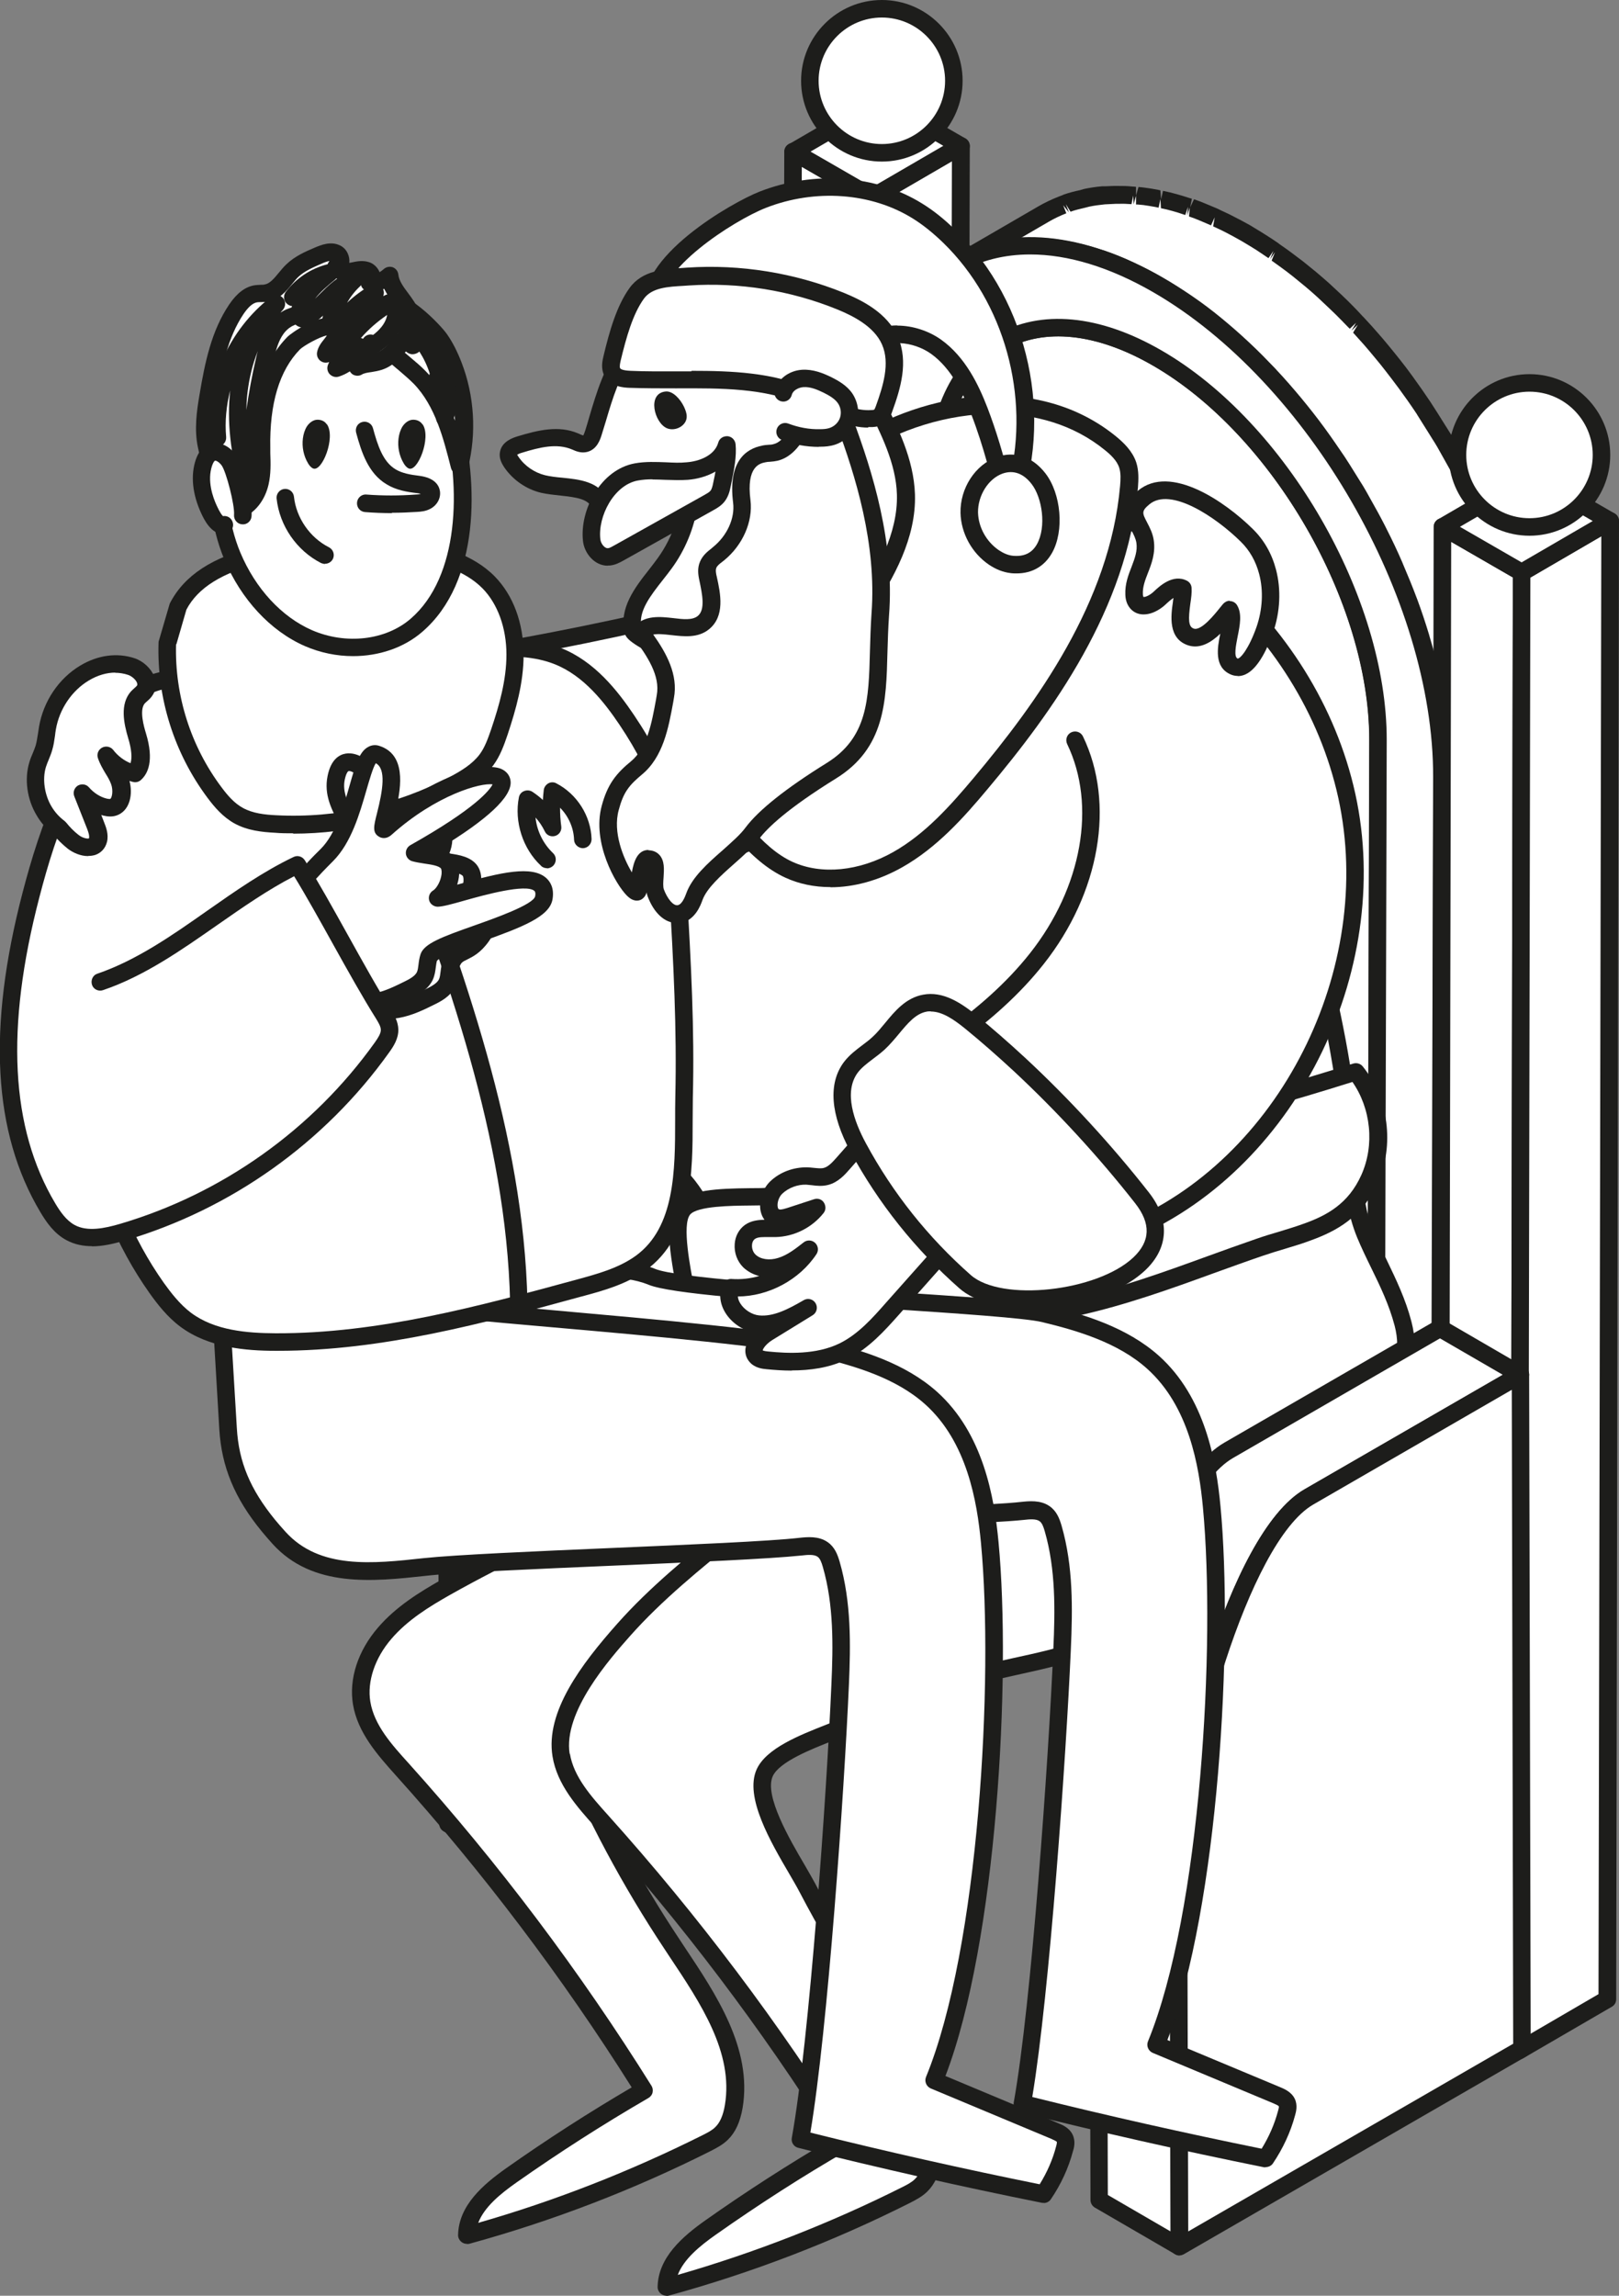 <svg viewBox="0 0 92.42 131" xmlns="http://www.w3.org/2000/svg"><rect x="0" y="0" width="92.42" height="131" fill="#808080" stroke="none"/><path d="m49.64 67.03 5.05-2.94v2.09l-5.06 2.94z" fill="#fff"/><path d="m49.63 69.62c-.09 0-.17-.02-.25-.07-.16-.09-.25-.25-.25-.43v-2.09c0-.18.1-.34.25-.43l5.06-2.94c.15-.09.35-.09.5 0 .16.09.25.26.25.43v2.09c0 .18-.1.34-.25.43l-5.06 2.94c-.08.04-.16.07-.25.07zm.51-2.3v.93s4.05-2.36 4.05-2.36v-.93s-4.05 2.36-4.05 2.36z" fill="#1d1d1b"/><path d="m49.8 11.27 5.05-2.94-.04 14.29-5.05 2.94z" fill="#fff"/><path d="m49.76 26.06c-.09 0-.17-.02-.25-.07-.16-.09-.25-.26-.25-.43l.04-14.29c0-.18.09-.34.25-.43l5.06-2.94c.15-.09.35-.09.5 0 .16.09.25.26.25.43l-.04 14.29c0 .18-.09.34-.25.43l-5.06 2.94c-.08.05-.16.07-.25.07zm.53-14.51-.04 13.13 4.05-2.36.04-13.13z" fill="#1d1d1b"/><path d="m49.8 11.27-.04 14.29-.12 41.47-.01 2.09-4.52-2.61.17-57.85z" fill="#fff"/><path d="m49.63 69.62c-.09 0-.17-.02-.25-.07l-4.52-2.61c-.16-.09-.25-.25-.25-.43l.16-57.86c0-.18.1-.34.25-.43s.34-.09.5 0l4.52 2.61c.16.09.25.26.25.43l-.16 57.86c0 .18-.1.34-.25.43-.08.04-.16.07-.25.07zm-4.02-3.4 3.52 2.03.16-56.7-3.52-2.03z" fill="#1d1d1b"/><path d="m45.28 8.66 5.05-2.94 4.52 2.61-5.05 2.94z" fill="#fff"/><path d="m49.8 11.77c-.09 0-.17-.02-.25-.07l-4.52-2.61c-.15-.09-.25-.25-.25-.43s.09-.34.25-.43l5.06-2.94c.15-.09.35-.09.5 0l4.52 2.61c.15.09.25.25.25.43s-.09.34-.25.43l-5.06 2.94c-.08.05-.16.07-.25.07zm-3.53-3.12 3.52 2.03 4.06-2.36-3.52-2.03z" fill="#1d1d1b"/><path d="m78.67 42.25 5.05-2.94-.11 39.39-5.06 2.93z" fill="#fff"/><path d="m78.55 82.13c-.09 0-.17-.02-.25-.07-.16-.09-.25-.25-.25-.43l.11-39.39c0-.18.09-.34.25-.43l5.06-2.94c.15-.09.35-.09.5 0 .16.09.25.26.25.43l-.11 39.38c0 .18-.1.34-.25.43l-5.06 2.94c-.08.04-.16.07-.25.07zm.61-39.59-.11 38.23 4.05-2.36.11-38.23z" fill="#1d1d1b"/><path d="m66.07 20.43c6.97 4.02 12.62 13.81 12.6 21.81l-.11 39.39-25.27-14.59.11-39.39c.02-8.01 5.71-11.25 12.67-7.22z" fill="#fff"/><path d="m78.55 82.13c-.09 0-.17-.02-.25-.07l-25.27-14.59c-.16-.09-.25-.25-.25-.43l.11-39.39c.01-4.04 1.42-7.08 3.96-8.54 2.56-1.47 5.92-1.16 9.46.89 7.11 4.1 12.87 14.09 12.85 22.25l-.11 39.38c0 .18-.1.34-.25.43-.08.04-.16.07-.25.07zm-24.77-15.38 24.28 14.01.11-38.52c.02-7.84-5.52-17.44-12.35-21.38-3.22-1.86-6.23-2.17-8.46-.89-2.22 1.28-3.45 4-3.46 7.68l-.11 39.1z" fill="#1d1d1b"/><path d="m87.35 40.68c0-.26-.02-.52-.04-.78 0-.12-.02-.24-.03-.36 0-.05 0-.1-.01-.15 0-.09-.01-.18-.02-.27-.03-.26-.05-.53-.09-.79-.03-.27-.07-.54-.12-.81 0-.01 0-.02 0-.03s0-.03 0-.04c-.04-.25-.08-.5-.13-.75-.05-.28-.11-.56-.17-.85-.02-.1-.05-.21-.07-.31-.01-.06-.03-.12-.04-.18-.03-.12-.05-.24-.08-.36-.07-.29-.15-.58-.23-.86-.06-.22-.12-.43-.19-.65-.01-.04-.02-.07-.03-.11-.01-.03-.02-.07-.03-.1-.09-.28-.18-.56-.27-.84s-.19-.55-.29-.83c-.02-.06-.04-.11-.06-.16-.02-.04-.03-.09-.05-.13-.06-.17-.12-.34-.19-.51-.1-.26-.21-.53-.32-.79-.08-.19-.16-.39-.25-.58-.01-.03-.03-.06-.04-.1-.02-.03-.03-.07-.04-.1-.12-.26-.24-.53-.36-.79-.14-.29-.27-.58-.42-.86-.02-.04-.05-.09-.07-.13-.03-.06-.06-.11-.09-.17-.12-.23-.23-.45-.35-.67-.15-.28-.31-.56-.47-.84-.08-.14-.16-.29-.24-.43-.03-.06-.06-.11-.09-.17-.14-.24-.29-.46-.44-.69-.22-.36-.44-.72-.68-1.08-.04-.06-.07-.12-.11-.17-.32-.47-.64-.94-.98-1.39-.02-.02-.03-.04-.05-.07-.24-.32-.48-.64-.72-.95-.2-.25-.39-.49-.59-.73 0 0-.01-.02-.02-.02 0 0 0-.01-.01-.02-.21-.25-.42-.49-.63-.74-.21-.24-.42-.47-.63-.7-.03-.04-.07-.07-.1-.11-.04-.04-.07-.07-.11-.11-.15-.16-.3-.32-.46-.48-.23-.23-.46-.46-.69-.68-.07-.07-.14-.13-.21-.19-.05-.05-.11-.1-.16-.15-.12-.11-.23-.22-.35-.32-.24-.22-.48-.43-.72-.63-.1-.09-.21-.17-.31-.26-.05-.05-.11-.09-.16-.13-.08-.07-.16-.14-.24-.2-.24-.19-.47-.37-.71-.54-.17-.13-.34-.25-.51-.37-.03-.02-.07-.05-.1-.07s-.06-.04-.09-.07c-.23-.16-.46-.31-.69-.46-.23-.14-.46-.28-.69-.42-.05-.03-.11-.06-.16-.09-.17-.1-.34-.2-.51-.29-.22-.12-.44-.23-.66-.34-.14-.07-.29-.14-.43-.2-.03-.02-.07-.03-.1-.05-.04-.02-.08-.04-.12-.06-.22-.1-.43-.19-.65-.28s-.44-.17-.65-.25c-.04-.01-.08-.03-.12-.04-.03-.01-.07-.02-.1-.03-.14-.05-.29-.1-.43-.14-.23-.07-.45-.13-.67-.19-.11-.03-.22-.05-.33-.07-.05-.01-.09-.02-.14-.03-.07-.01-.13-.03-.2-.04-.24-.05-.48-.09-.71-.12-.15-.02-.29-.03-.44-.04-.05 0-.1-.01-.15-.02-.05 0-.09-.01-.14-.01-.26-.02-.51-.03-.77-.03-.11 0-.22.01-.33.02-.09 0-.17 0-.25.01-.08 0-.17 0-.26.01-.32.03-.63.07-.94.14 0 0-.01 0-.02 0-.08.02-.15.04-.23.06-.3.07-.6.14-.89.25-.04.01-.07.03-.1.04-.05.02-.1.04-.15.06-.37.15-.73.31-1.07.51l-5.06 2.94c.34-.2.7-.36 1.07-.51.05-.02.1-.04.15-.06.32-.12.66-.21 1-.29.08-.02.15-.05.22-.06.39-.08.8-.13 1.22-.15.08 0 .17 0 .25-.01.4-.02.82-.01 1.24.02.05 0 .1.01.15.02.44.04.89.11 1.35.21.05 0 .09.02.14.03.47.1.95.24 1.43.4.03.01.07.02.1.03.51.17 1.02.38 1.54.62.03.02.07.03.1.05.53.25 1.07.52 1.61.84.55.32 1.09.66 1.63 1.03.03.02.07.05.1.07.5.35.99.72 1.47 1.11.06.04.11.09.16.13.47.38.93.79 1.38 1.21.05.05.11.1.16.15.46.43.91.88 1.35 1.35.04.04.07.07.11.11.47.5.93 1.02 1.37 1.56 0 0 .01.02.02.03.45.55.89 1.11 1.32 1.69.02.02.03.05.05.07.37.51.73 1.03 1.08 1.56.23.35.45.72.68 1.08.18.29.36.57.53.86.08.14.16.28.24.43.28.5.56 1 .82 1.51.03.06.06.11.09.17.31.62.61 1.25.89 1.89.01.03.03.06.04.1.27.62.52 1.25.76 1.88.02.04.03.09.05.13.24.64.45 1.29.65 1.94.01.04.02.07.03.11.19.62.35 1.25.5 1.87.01.06.03.12.04.18.15.64.27 1.28.37 1.91v.04c.1.64.18 1.28.23 1.91 0 .05 0 .1.01.15.05.63.08 1.26.08 1.88l-.12 41.48c0 .14-.01.27-.04.39v.01c-.02.12-.06.23-.1.32-.03.06-.07.11-.11.16-.08.11-.17.21-.28.27l5.06 23.4c.11-.06.2-26.5.28-26.61.01-.01.03-.02.04-.04.02-.04.05-.08.07-.12.01-.03.03-.06.04-.1.01-.03.02-.06.03-.1 0-.03.02-.06.02-.09 0-.01 0-.03 0-.04 0 0 0 0 0-.01s0-.03 0-.04c0-.03 0-.06.01-.09 0-.03 0-.06 0-.09s0-.06 0-.08c0-.03 0-.06 0-.09s.12-41.48.12-41.48c0-.24 0-.49-.01-.73z" fill="#fff"/><path d="m86.71 110.89c-.07 0-.14-.01-.2-.04-.15-.06-.25-.2-.29-.35l-5.06-23.4c-.05-.21.05-.43.24-.54.02-.01.07-.05.12-.13l.07-.09c.03-.08.05-.14.06-.2 0-.01 0-.03 0-.04.01-.06.02-.16.02-.27l.12-41.48c0-.58-.02-1.19-.07-1.84v-.15c-.07-.64-.14-1.27-.24-1.88-.11-.66-.23-1.29-.38-1.92l.45-.29-.49.12c-.15-.61-.31-1.23-.49-1.84l.45-.25-.48.15c-.19-.64-.41-1.28-.64-1.91l.42-.3-.47.17c-.23-.62-.48-1.24-.75-1.85l.42-.3-.46.2c-.27-.63-.57-1.25-.88-1.86l-.09-.17c-.25-.5-.53-1-.81-1.49l-.24-.42c-.11-.2-.23-.39-.35-.58l-.28-.45c-.18-.29-.36-.59-.55-.88-.34-.52-.7-1.04-1.07-1.54-.47-.64-.91-1.2-1.35-1.74-.46-.56-.92-1.07-1.38-1.56l.26-.45-.36.34c-.43-.46-.88-.9-1.33-1.33l-.12-.11c-.49-.45-.94-.85-1.4-1.23l-.16-.13c-.47-.38-.95-.75-1.44-1.09l.19-.48-.28.41c-.54-.37-1.07-.71-1.59-1.01-.5-.29-1.02-.56-1.57-.81l.11-.5-.21.45c-.5-.23-1-.43-1.5-.6l.06-.51-.16.47c-.46-.15-.92-.28-1.38-.39l-.03-.52-.1.49c-.43-.09-.86-.16-1.3-.2l-.1-.51-.04.5c-.37-.03-.76-.04-1.18-.02h-.24c-.43.04-.8.09-1.15.16-.12.03-.17.05-.21.06-.32.07-.63.16-.94.27l-.06-.1-.1.06.02.09c-.38.15-.71.3-1 .47s0 0 0 0c-.24.14-.54.06-.68-.18s-.06-.54.18-.68l5.05-2.93c.33-.19.7-.37 1.13-.54l.16-.06s.11-.04.11-.05c.31-.11.62-.19.95-.26.13-.04.18-.05.24-.07.34-.07.67-.12 1.01-.15h.18l.48-.02h.28c.25 0 .5 0 .76.03 0 0 .14.01.14.01s.1.01.11.01v.5l.14-.49c.12.01.24.02.37.04.24.03.49.07.74.12l.14.03.04.52.11-.49.41.09c.23.06.46.12.69.19.13.04.26.08.38.12 0 0 .16.05.17.05l-.1.49.22-.46c.23.08.45.16.68.26.22.09.44.18.67.28 0 0 .12.06.12.06s.1.05.1.05c.17.08.31.14.45.21.22.11.45.23.68.35.17.09.35.19.53.29l.16.1c.23.14.47.28.7.43.24.15.47.3.7.46 0 0 .09.07.09.07s.1.07.1.07c.18.12.35.25.52.37.24.18.48.36.73.55l.74.6c.25.21.49.42.74.64l.73.68c.23.22.47.45.7.69.12.12.24.25.36.38l.1.11s.11.11.11.11.1.11.1.11c.22.23.43.47.64.71s.43.49.64.75c.24.29.44.54.64.79.25.31.49.63.73.96.39.54.72 1.01 1.04 1.49l.07.11c.24.36.42.66.61.96l.29.46c.09.14.18.29.27.43 0 0 .05.09.06.1l.42.74c.12.2.23.41.34.61.12.23.24.46.35.68l.09.17s.07.13.07.14c.14.29.29.58.42.87.12.27.25.53.36.8 0 0 .05.11.05.11l-.42.29.46-.2c.09.2.17.39.25.59.11.27.22.53.32.8l.19.51-.42.3.47-.17s.06.17.06.17c.1.28.2.56.29.84.1.28.19.57.27.85 0 0 .03.11.03.11l-.45.25.48-.14c.07.22.13.44.19.66.08.29.16.58.23.88l.08.36s.04.18.04.19l.07.32c.06.29.12.57.18.86.05.25.09.51.13.76.06.35.09.63.13.9.03.27.06.54.09.81l.02.27s.01.16.01.16l.03.37c.02.27.03.53.04.8 0 .25.01.5 0 .75l-.12 41.47s0 .1 0 .11l-.51.07.5.03s0 .1-.01.11l-.02.12s-.02.1-.03.12l-.07.24s-.03.08-.05.12c0 .01 0 .02-.01.03-.02.04-.04.08-.06.12-.03.91-.07 6.28-.11 11.49-.07 10.28-.09 13.61-.2 14.74l.02.1h-.03c-.05.45-.11.48-.21.54-.08.04-.16.07-.25.07zm-4.5-23.72 4.08 18.91c.03-2.98.06-7.06.08-10.64q.08-11.77.21-11.95s.03-.04.05-.06c0 0 0 0 0-.01 0 0 0-.01 0-.02s.04-.08.07-.11h-.03s.01-.07.02-.11 0-.04.01-.04l.11.04.38-.02-.49-.08.51-.09-.5-.02.12-41.55c0-.24 0-.47 0-.71 0-.25-.02-.51-.04-.77l-.03-.36.49-.19-.5.04-.02-.26c-.02-.26-.05-.52-.09-.78-.03-.26-.07-.53-.11-.8-.05-.32-.09-.56-.14-.81-.05-.28-.11-.55-.17-.83l-.07-.31.45-.29-.49.12-.08-.35c-.07-.29-.15-.57-.22-.85-.06-.21-.12-.43-.19-.64l.45-.25-.48.15s-.03-.1-.03-.11c-.08-.28-.17-.55-.27-.83-.09-.27-.19-.55-.29-.82l.41-.33-.47.17.42-.3-.47.17-.19-.5c-.1-.26-.21-.52-.31-.78-.08-.19-.16-.38-.24-.57 0 0-.07-.15-.07-.15-.13-.31-.25-.56-.37-.82-.13-.28-.27-.57-.41-.85l.38-.35-.45.23-.09-.17c-.11-.22-.23-.45-.34-.67-.11-.2-.22-.4-.33-.59l-.37-.66s-.05-.09-.05-.09c-.12-.21-.21-.34-.29-.47l-.3-.48c-.18-.29-.36-.58-.54-.86l-.06-.1c-.36-.54-.68-.99-1.01-1.44 0 0-.06-.08-.06-.08-.23-.3-.46-.62-.7-.92-.19-.25-.39-.49-.58-.72-.24-.29-.44-.53-.65-.77-.21-.23-.41-.46-.62-.69l.27-.45-.36.34.26-.45-.36.34-.11-.11c-.12-.12-.23-.24-.35-.36-.22-.23-.45-.45-.68-.67l-.7-.66c-.23-.21-.47-.42-.71-.62l-.71-.58c-.23-.18-.46-.36-.7-.53-.17-.12-.33-.24-.5-.36l.19-.48-.28.41.19-.48-.28.41c-.22-.15-.45-.3-.67-.45-.22-.14-.45-.28-.67-.41l-.15-.09c-.17-.1-.34-.19-.5-.28-.22-.12-.43-.23-.65-.34-.13-.06-.26-.12-.38-.18 0 0-.14-.06-.14-.07l.09-.51-.21.46c-.21-.09-.42-.18-.63-.27s-.42-.17-.63-.24l.05-.51-.16.47.06-.51-.16.47c-.18-.06-.3-.1-.42-.14-.22-.07-.43-.12-.65-.18l-.32-.07-.03-.52-.1.49-.19-.04c-.23-.04-.46-.08-.68-.11-.11-.01-.22-.02-.32-.03h-.1v-.5s-.14.49-.14.49l-.02-.5-.1.49c-.25-.02-.49-.03-.73-.02-.06 0-.12 0-.17 0l-.62.03c-.3.03-.6.07-.89.13l-.23.06c-.29.07-.57.13-.84.23l-.27-.43.18.47-.33-.41.18.46c-.38.15-.71.31-1 .48l-1.6.93h.18c.46-.03.89-.02 1.3.02h.11c.51.06.99.13 1.45.23 0 0 .1.02.1.02.54.12 1.04.26 1.53.42 0 0 .1.03.11.03.52.18 1.06.39 1.59.64 0 0 .11.05.11.05.58.27 1.12.55 1.65.86.54.31 1.1.67 1.66 1.05 0 0 .1.07.1.07.51.35 1.01.73 1.5 1.13l.17.14c.47.39.94.8 1.4 1.23l.16.15c.47.44.92.9 1.37 1.37 0 0 .11.11.11.12.48.51.94 1.04 1.39 1.58.48.58.93 1.15 1.36 1.74s.79 1.12 1.15 1.65c.2.3.38.6.57.9l.28.45c.13.2.25.4.37.61l.24.43c.29.51.57 1.02.83 1.53l.09.18c.32.63.62 1.26.9 1.91 0 0 .04.1.04.1.27.63.53 1.26.77 1.9 0 0 .05.13.05.13.24.65.46 1.31.66 1.97 0 0 .03.11.03.11.19.63.36 1.27.51 1.9 0 0 .04.18.04.18.15.65.28 1.3.38 1.94.11.67.19 1.32.24 1.99v.16c.07.67.09 1.32.09 1.92l-.12 41.47c0 .17-.02.34-.05.49-.04.17-.08.32-.14.45-.05.1-.09.16-.13.21-.05.08-.11.14-.16.2zm4.69-3.76h.27s-.37-.1-.37-.1z" fill="#1d1d1b"/><path d="m66.08 16.25c8.98 5.18 16.25 17.79 16.22 28.09l-.12 41.48c0 1.15-.82 1.62-1.82 1.04l-28.91-16.69c-1.01-.58-1.82-1.99-1.81-3.14l.12-41.48c.03-10.31 7.35-14.48 16.32-9.3zm12.47 65.38.11-39.39c.02-8.01-5.63-17.79-12.6-21.81s-12.65-.78-12.67 7.22l-.11 39.39z" fill="#fff"/><path d="m81.18 87.61c-.34 0-.71-.1-1.07-.31l-28.91-16.69c-1.16-.67-2.07-2.24-2.06-3.57l.12-41.48c.01-5.15 1.8-9.02 5.03-10.87 3.25-1.87 7.53-1.47 12.04 1.14 9.11 5.26 16.5 18.06 16.47 28.53l-.12 41.47c0 .73-.29 1.31-.79 1.6-.22.12-.46.19-.72.19zm-22.38-73.09c-1.47 0-2.82.34-4.01 1.02-2.91 1.67-4.52 5.23-4.53 10.01l-.12 41.47c0 .98.71 2.22 1.56 2.71l28.91 16.69c.32.18.61.23.79.13s.28-.37.29-.74l.12-41.47c.03-10.15-7.14-22.56-15.97-27.66-2.49-1.44-4.88-2.16-7.03-2.16zm19.75 67.61c-.09 0-.17-.02-.25-.07l-25.27-14.59c-.16-.09-.25-.25-.25-.43l.11-39.39c.01-4.04 1.42-7.08 3.96-8.54 2.56-1.47 5.92-1.16 9.46.89 7.11 4.1 12.87 14.09 12.85 22.25l-.11 39.38c0 .18-.1.34-.25.43-.08.04-.16.07-.25.07zm-24.77-15.38 24.27 14.01.11-38.52c.02-7.84-5.52-17.44-12.35-21.38-3.22-1.86-6.23-2.17-8.46-.89-2.22 1.28-3.45 4-3.46 7.68z" fill="#1d1d1b"/><path d="m86.87 32.67-.17 84.19-4.52-2.61.16-84.19z" fill="#fff"/><path d="m86.7 117.36c-.09 0-.17-.02-.25-.07l-4.52-2.61c-.16-.09-.25-.25-.25-.43l.16-84.19c0-.18.1-.34.25-.43.16-.09.35-.09.5 0l4.52 2.61c.16.09.25.25.25.43l-.16 84.2c0 .18-.1.34-.25.43-.08.04-.16.07-.25.07zm-4.02-3.4 3.52 2.03.16-83.04-3.52-2.03z" fill="#1d1d1b"/><path d="m86.87 32.67 5.05-2.94-.16 84.35-5.06 2.94z" fill="#fff"/><path d="m86.7 117.52c-.09 0-.17-.02-.25-.07-.16-.09-.25-.26-.25-.43l.16-84.35c0-.18.09-.34.25-.43l5.06-2.94c.15-.09.35-.09.5 0s.25.25.25.43l-.16 84.35c0 .18-.09.34-.25.43l-5.06 2.94c-.08.04-.16.07-.25.07zm.66-84.56-.16 83.19 4.05-2.36.16-83.19z" fill="#1d1d1b"/><path d="m82.34 30.06 5.06-2.94 4.52 2.61-5.05 2.94z" fill="#fff"/><path d="m86.87 33.17c-.09 0-.17-.02-.25-.07l-4.52-2.61c-.15-.09-.25-.25-.25-.43s.09-.34.25-.43l5.05-2.94c.15-.09.35-.09.5 0l4.52 2.61c.15.09.25.25.25.43s-.09.34-.25.43l-5.06 2.94c-.08.05-.16.07-.25.07zm-3.53-3.11 3.52 2.03 4.06-2.36-3.52-2.03z" fill="#1d1d1b"/><circle cx="50.34" cy="4.61" fill="#fff" r="4.11"/><path d="m50.34 9.22c-2.54 0-4.61-2.07-4.61-4.61s2.07-4.61 4.61-4.61 4.61 2.07 4.61 4.61-2.07 4.61-4.61 4.61zm0-8.22c-1.99 0-3.61 1.62-3.61 3.61s1.62 3.61 3.61 3.61 3.61-1.62 3.61-3.61-1.62-3.61-3.61-3.61z" fill="#1d1d1b"/><circle cx="87.31" cy="25.96" fill="#fff" r="4.11"/><path d="m87.31 30.57c-2.54 0-4.61-2.07-4.61-4.61s2.07-4.61 4.61-4.61 4.61 2.07 4.61 4.61-2.07 4.61-4.61 4.61zm0-8.22c-1.99 0-3.61 1.62-3.61 3.61s1.62 3.61 3.61 3.61 3.61-1.62 3.61-3.61-1.62-3.61-3.61-3.61z" fill="#1d1d1b"/><path d="m45.02 54.32-12.07 6.97c-4.12 2.38-7.46 15.59-7.45 20.34l.06 22.45 4.58 2.66-.06-22.45c-.01-4.74 3.33-17.96 7.45-20.34l12.07-6.97z" fill="#fff"/><path d="m30.15 107.23c-.09 0-.17-.02-.25-.07l-4.58-2.66c-.15-.09-.25-.25-.25-.43l-.06-22.45c-.01-4.73 3.31-18.23 7.7-20.77l12.07-6.97c.16-.09.35-.09.5 0l4.58 2.66c.15.09.25.25.25.43s-.1.34-.25.43l-12.07 6.97c-3.74 2.16-7.21 14.99-7.2 19.9l.06 22.45c0 .18-.09.34-.25.43-.08.04-.16.07-.25.07zm-4.08-3.45 3.58 2.08-.06-21.57c-.01-4.73 3.31-18.23 7.7-20.77l11.33-6.54-3.59-2.08-11.82 6.83c-3.74 2.16-7.21 14.99-7.2 19.9l.06 22.16z" fill="#1d1d1b"/><path d="m49.61 56.98.09 38.47-19.55 11.29-.06-22.45c-.01-4.74 3.33-17.96 7.45-20.34z" fill="#fff"/><path d="m30.15 107.23c-.09 0-.17-.02-.25-.07-.16-.09-.25-.25-.25-.43l-.06-22.45c-.01-4.73 3.31-18.23 7.7-20.77l12.07-6.97c.15-.09.34-.09.5 0s.25.25.25.43l.09 38.47c0 .18-.09.34-.25.43l-19.55 11.29c-.08.04-.16.07-.25.07zm18.96-49.38-11.33 6.54c-3.74 2.16-7.21 14.99-7.2 19.9l.06 21.58 18.55-10.71z" fill="#1d1d1b"/><path d="m42.11 80.6c-4.7 4.51-11.05 6.78-16.71 10-1.25.71-2.5 1.5-3.44 2.59s-1.54 2.56-1.31 3.99c.24 1.48 1.31 2.67 2.31 3.78 5.12 5.7 9.75 11.84 13.81 18.33-2.59 1.5-5.12 3.12-7.57 4.84-1.2.85-2.5 1.94-2.54 3.41 4.71-1.3 9.3-3.06 13.67-5.26.3-.15.61-.31.86-.55.41-.4.6-.97.69-1.53.56-3.34-1.64-6.43-3.52-9.25-2.39-3.59-4.43-7.4-6.09-11.38-.1-.24-.2-.5-.14-.75.09-.36.46-.56.79-.72 5.28-2.48 10.57-4.96 15.85-7.44 1.23-.58 2.5-1.18 3.43-2.17s1.48-2.47 1-3.74c-.54-1.42-2.1-2.13-3.54-2.63-.98-.35-1.98-.67-2.98-.96-.13-.04-.29-.11-.29-.25s.29-.11.2 0" fill="#fff"/><path d="m26.65 128.04c-.11 0-.22-.04-.31-.11-.12-.1-.2-.25-.19-.41.04-1.67 1.42-2.86 2.75-3.8 2.31-1.63 4.72-3.18 7.16-4.61-3.97-6.3-8.5-12.29-13.48-17.82-1.01-1.13-2.16-2.41-2.43-4.03-.24-1.46.28-3.06 1.43-4.39 1.03-1.2 2.39-2.03 3.57-2.7 1.7-.97 3.48-1.86 5.21-2.73 4.01-2.01 8.16-4.09 11.4-7.2.2-.19.52-.18.71.01.19.2.19.52-.01.71-3.35 3.22-7.57 5.33-11.65 7.37-1.71.86-3.48 1.75-5.16 2.7-1.11.63-2.38 1.4-3.31 2.49-.94 1.09-1.39 2.43-1.2 3.58.22 1.34 1.22 2.45 2.19 3.52 5.13 5.7 9.79 11.89 13.86 18.4.07.11.09.25.06.39-.03.13-.12.24-.24.31-2.57 1.49-5.1 3.11-7.53 4.82-.91.64-1.83 1.39-2.18 2.3 4.4-1.26 8.7-2.95 12.8-5 .3-.15.55-.28.73-.46.27-.26.45-.67.55-1.26.5-2.99-1.37-5.79-3.18-8.5l-.25-.38c-2.4-3.61-4.47-7.47-6.13-11.47-.1-.25-.26-.64-.16-1.06.15-.62.77-.91 1.07-1.05l15.85-7.44c1.18-.55 2.4-1.13 3.28-2.06.75-.79 1.32-2.1.9-3.22-.46-1.22-1.89-1.86-3.23-2.33-.98-.34-1.97-.66-2.95-.95-.58-.17-.65-.56-.65-.72 0-.26.16-.48.41-.57.26-.09.56 0 .71.21.04.05.07.12.08.19.94.28 1.85.58 2.74.89 1.56.55 3.23 1.32 3.84 2.92.51 1.34.07 3.02-1.11 4.26-1.01 1.07-2.38 1.71-3.58 2.28l-15.85 7.44c-.14.07-.48.23-.52.38-.03.1.06.31.11.44 1.64 3.94 3.67 7.74 6.04 11.3l.25.38c1.83 2.74 3.91 5.84 3.34 9.23-.14.8-.41 1.39-.84 1.81-.29.28-.61.45-.98.64-4.39 2.21-9.02 3.99-13.76 5.29-.04.01-.09.02-.13.02z" fill="#1d1d1b"/><path d="m32.03 100.14c.24 1.48 1.31 2.67 2.31 3.78 5.12 5.7 9.75 11.84 13.81 18.33-2.59 1.5-5.12 3.12-7.57 4.84-1.2.85-2.5 1.94-2.54 3.41 4.71-1.3 9.3-3.06 13.67-5.26.3-.15.61-.31.86-.55.41-.4.6-.97.69-1.53.56-3.34-1.64-6.43-3.52-9.25-1.34-2-2.56-4.08-3.67-6.22-.76-1.45-3.16-4.89-2.43-6.54.59-1.34 3.64-2.18 4.85-2.77 2.33-1.12 4.72-2.12 7.22-2.78 2.01-.53 4.07-.83 6.03-1.51s3.85-1.81 4.94-3.58c2.05-3.36.32-8.13-3.03-10.19s-7.74-1.8-11.36-.27c-3.13 1.32-5.83 3.47-8.44 5.65-2.76 2.31-5.86 4.59-8.25 7.28-1.58 1.79-3.97 4.65-3.57 7.15z" fill="#fff"/><path d="m38.04 131c-.11 0-.22-.04-.31-.11-.12-.1-.2-.25-.19-.41.04-1.67 1.42-2.86 2.75-3.8 2.31-1.63 4.72-3.18 7.16-4.61-3.97-6.29-8.5-12.29-13.48-17.82-1.01-1.13-2.17-2.41-2.43-4.03-.41-2.53 1.63-5.24 3.69-7.56 1.86-2.1 4.13-3.94 6.33-5.72.67-.54 1.33-1.08 1.98-1.62 2.7-2.25 5.38-4.39 8.56-5.73 4.21-1.77 8.63-1.66 11.82.3 3.81 2.34 5.31 7.43 3.2 10.88-1.01 1.65-2.8 2.96-5.2 3.79-1.26.44-2.58.73-3.85 1.01-.74.16-1.49.33-2.22.52-2.14.56-4.34 1.41-7.13 2.75-.3.14-.7.3-1.15.48-1.23.48-3.09 1.21-3.46 2.04-.49 1.1.96 3.59 1.83 5.07.23.4.44.76.59 1.04 1.1 2.11 2.33 4.19 3.65 6.17l.25.38c1.83 2.74 3.91 5.85 3.34 9.23-.14.8-.41 1.39-.84 1.81-.29.28-.61.45-.98.64-4.39 2.21-9.02 3.99-13.76 5.29-.04.01-.09.02-.13.02zm-5.51-30.94c.22 1.34 1.22 2.45 2.19 3.53 5.13 5.71 9.79 11.9 13.86 18.4.07.11.09.25.06.39-.03.13-.12.24-.24.31-2.57 1.48-5.1 3.11-7.53 4.82-.91.64-1.83 1.39-2.18 2.3 4.41-1.27 8.71-2.95 12.8-5 .3-.15.55-.28.73-.46.27-.26.45-.67.55-1.26.5-2.99-1.37-5.8-3.19-8.51l-.25-.38c-1.34-2.01-2.58-4.12-3.7-6.26-.14-.27-.34-.61-.56-.99-1.09-1.86-2.58-4.41-1.88-5.98.54-1.21 2.46-1.96 4.01-2.57.42-.17.81-.31 1.09-.45 2.85-1.37 5.1-2.23 7.31-2.81.75-.2 1.5-.36 2.26-.53 1.24-.27 2.53-.55 3.73-.97 1.52-.53 3.56-1.54 4.67-3.37 1.97-3.22.11-7.67-2.87-9.5-2.92-1.79-7-1.88-10.91-.23-3.05 1.29-5.67 3.37-8.31 5.58-.65.54-1.32 1.08-1.99 1.63-2.17 1.75-4.41 3.57-6.21 5.6-1.15 1.3-3.84 4.33-3.45 6.74z" fill="#1d1d1b"/><path d="m42.83 38.62c1.7-.8 3.68-1.53 5.43-.83 1.39.55 2.33 1.92 2.72 3.37s.3 2.97.17 4.47c-.12 1.26-.27 2.54-.73 3.73-.66 1.7-1.92 3.11-3.24 4.38-3.05 2.94-6.56 5.35-10.05 7.75-3 2.06-6 4.13-9 6.19-1.19.82-2.41 1.65-3.81 2-2.16-2.31-5.74-5.78-5.06-9.3.58-3 3.88-6.14 5.82-8.35 4.93-5.61 11-10.21 17.75-13.4z" fill="#fff"/><path d="m24.32 70.16c-.14 0-.27-.06-.37-.16l-.49-.52c-2.27-2.41-5.38-5.7-4.69-9.21.52-2.65 2.95-5.31 4.91-7.44.37-.4.72-.78 1.03-1.14 4.98-5.66 11.17-10.34 17.91-13.52 1.8-.85 3.89-1.61 5.83-.84 1.42.56 2.55 1.95 3.02 3.71.42 1.56.31 3.21.18 4.64-.12 1.26-.27 2.6-.76 3.86-.73 1.87-2.1 3.35-3.36 4.55-3.09 2.97-6.66 5.43-10.11 7.8l-9 6.19c-1.16.8-2.47 1.7-3.97 2.07-.04 0-.08.01-.12.01zm18.73-31.09c-6.62 3.12-12.7 7.71-17.58 13.27-.32.36-.67.75-1.05 1.16-1.87 2.04-4.2 4.58-4.66 6.96-.59 3.01 2.32 6.09 4.44 8.34l.29.31c1.22-.37 2.31-1.12 3.37-1.85l9-6.19c3.42-2.35 6.96-4.79 9.99-7.7 1.17-1.13 2.46-2.51 3.12-4.2.45-1.15.59-2.4.7-3.59.13-1.4.22-2.89-.15-4.29-.39-1.45-1.3-2.59-2.42-3.04-1.57-.63-3.43.06-5.03.82z" fill="#1d1d1b"/><path d="m77.62 69.52c-.38-1.4-.35-2.84-.49-4.37-.36-3.87-1.08-7.71-2.14-11.45-2.15-7.6-5.69-14.82-10.44-21.13-14.8-19.66-35.94 14.68-30.22 29.43.43 1.12 1 2.21 1.85 3.05.96.95 2.25 1.54 3.08 2.6 1.38 1.76 1.89 3.98 2.01 6.17.16 2.69-1.08 4.48-1.65 7.05 2.63-.79 5.45-.44 8.17-.09 2.87.37 5.85.78 8.29 2.34 3.47 2.23 5.57 5.29 10.14 4.9 2.97-.25 5.52-2.13 7.83-4.02 2.81-2.29 7.09-4.41 6.02-8.49-.48-1.86-1.43-3.37-2.15-5.1-.12-.3-.22-.6-.31-.9z" fill="#fff"/><path d="m65.44 88.55c-3.09 0-5.07-1.56-7.16-3.2-.78-.61-1.58-1.24-2.46-1.81-2.39-1.53-5.41-1.92-8.08-2.27-2.53-.33-5.39-.7-7.97.08-.17.05-.35 0-.48-.11-.13-.12-.19-.3-.15-.47.21-.94.5-1.77.78-2.57.49-1.39.95-2.7.85-4.34-.15-2.51-.77-4.44-1.91-5.89-.44-.56-1.02-.98-1.64-1.43-.47-.34-.96-.7-1.39-1.12-.8-.78-1.42-1.81-1.97-3.22-3.83-9.88 4.02-28.47 14.49-34.29 6.04-3.36 11.94-1.81 16.6 4.38 4.79 6.36 8.33 13.52 10.52 21.29 1.07 3.78 1.79 7.66 2.16 11.54.04.45.07.9.1 1.33.06 1.03.12 2.01.38 2.95.08.28.17.56.28.83.25.59.52 1.15.79 1.71.52 1.08 1.06 2.2 1.39 3.47.97 3.69-2 5.88-4.63 7.81-.54.4-1.07.79-1.56 1.19-2.28 1.86-4.97 3.86-8.1 4.13-.29.02-.56.04-.83.04zm-22.18-8.66c1.58 0 3.15.2 4.61.39 2.77.36 5.92.76 8.5 2.42.92.59 1.75 1.24 2.54 1.87 2.2 1.73 4.11 3.23 7.29 2.95 2.85-.24 5.29-2.06 7.56-3.91.5-.41 1.04-.81 1.6-1.22 2.48-1.83 5.05-3.72 4.25-6.75-.31-1.17-.8-2.2-1.33-3.28-.28-.57-.56-1.15-.81-1.75-.13-.32-.24-.64-.33-.96-.28-1.04-.35-2.07-.41-3.15-.03-.43-.05-.86-.09-1.3-.36-3.82-1.07-7.64-2.12-11.36-2.16-7.65-5.65-14.71-10.36-20.97-5.54-7.35-11.38-6.29-15.31-4.11-9.91 5.51-17.66 23.74-14.05 33.06.5 1.28 1.05 2.19 1.74 2.87.38.37.82.69 1.28 1.03.65.47 1.32.96 1.84 1.63 1.27 1.62 1.96 3.73 2.12 6.45.11 1.84-.39 3.24-.91 4.73-.19.53-.38 1.08-.54 1.66.97-.21 1.96-.29 2.94-.29z" fill="#1d1d1b"/><path d="m74.69 70.29c1.45-.54 2.72-1.3 3.49-3.01.89-1.98.57-4.44-.79-6.12-7.25 2.3-14.65 4.12-22.14 5.46-3.74.67-7.51 1.21-11.29 1.63-1.06.12-4.17-.15-4.93.73-.81.93.11 4.38.28 5.5.06.38.12.77.33 1.09.48.72 2.02.77 2.79.8 2.08.07 4.18 0 6.25-.11 4.29-.21 8.56-.73 12.75-1.67 3.64-.81 6.96-2.2 10.46-3.4.95-.33 1.91-.57 2.79-.9z" fill="#fff"/><path d="m44.14 76.89c-.57 0-1.15 0-1.73-.03-.9-.03-2.56-.09-3.18-1.02-.28-.41-.35-.9-.41-1.29-.03-.21-.09-.5-.16-.83-.43-2.17-.76-4.2 0-5.06.66-.76 2.26-.84 4.14-.86.45 0 .85 0 1.11-.04 3.74-.42 7.53-.96 11.26-1.63 7.45-1.33 14.88-3.16 22.08-5.44.19-.06.41 0 .54.16 1.48 1.83 1.82 4.5.86 6.64-.89 1.99-2.41 2.77-3.77 3.27-.5.19-1.03.35-1.56.51-.41.12-.83.25-1.24.39-.94.32-1.87.66-2.79.99-2.47.9-5.03 1.82-7.72 2.42-3.95.88-8.27 1.45-12.84 1.68-1.46.07-2.99.13-4.56.13zm33.06-15.15c-7.14 2.25-14.49 4.05-21.87 5.37-3.75.67-7.56 1.22-11.32 1.64-.29.03-.72.04-1.21.04-1.04.01-2.98.03-3.4.51-.49.57.02 3.12.23 4.21.07.36.13.66.16.88.05.32.1.66.25.88.34.51 1.88.56 2.39.58 2.13.07 4.24 0 6.21-.11 4.51-.23 8.77-.78 12.67-1.66 2.63-.59 5.04-1.46 7.6-2.39.93-.34 1.86-.67 2.81-1 .43-.15.85-.28 1.27-.4.52-.16 1.02-.31 1.51-.49 1.23-.45 2.47-1.1 3.21-2.75.77-1.71.55-3.81-.52-5.33z" fill="#1d1d1b"/><path d="m16.25 74.37c-.21 0-.42-.03-.62-.09-.48-.15-.84-.47-1.03-.89-.18-.43-.15-.89-.09-1.32.06-.41.13-.81.23-1.21-.81.5-1.7.87-2.63 1.09-.14.03-.3 0-.42-.09s-.19-.23-.2-.38c-.08-1.57.39-3.15 1.3-4.43-.16.02-.33.08-.47.16-.15.09-.29.19-.44.29-.31.22-.67.48-1.11.59-.48.12-1.05-.01-1.42-.34-.29-.26-.43-.61-.38-.98.05-.38.29-.66.43-.83 1.02-1.19 2.16-2.26 3.41-3.19l-1.23-.08c-.18-.01-.34-.12-.42-.28-.19-.4-.2-.87-.02-1.31.23-.56.73-1.05 1.32-1.27.7-.27 1.42-.24 2.11-.2.16 0 .32.01.48.02 2.08.04 4.2-.7 5.81-2.03.21-.18.53-.15.7.07.18.21.15.53-.07.7-1.79 1.48-4.14 2.31-6.46 2.26-.17 0-.33 0-.5-.02-.62-.03-1.21-.05-1.72.14-.32.12-.62.41-.74.71-.04.09-.05.17-.06.25l2.28.14c.22.01.4.16.45.37s-.03.43-.21.55c-1.63 1.06-3.11 2.35-4.38 3.83-.07.08-.19.22-.2.31 0 .01 0 .04.05.1.12.11.34.16.5.12.26-.07.52-.25.78-.44.17-.12.34-.24.52-.34.69-.39 1.65-.45 2.16.19.15.19.14.46-.02.64-.88 1-1.4 2.29-1.48 3.62 1.04-.34 2-.89 2.83-1.6.17-.15.43-.16.61-.04.19.13.26.37.19.58-.29.8-.5 1.63-.62 2.47-.04.27-.07.57.02.79.08.19.27.29.41.33.3.09.66.05.92-.11.45-.28.77-.8 1.05-1.69l.13-.42c.19-.66.4-1.34.83-1.93.5-.69 1.2-1.12 1.88-1.55l.16-.1c1.2-.75 2.36-1.6 3.45-2.51.75-.63 1.74-1.6 1.63-2.67-.03-.37-.2-.74-.37-1.14-.26-.61-.56-1.3-.4-2.05.06-.27.33-.44.59-.38.27.06.44.32.38.59-.1.44.11.91.34 1.45.2.45.4.92.45 1.44.15 1.53-1.06 2.74-1.98 3.52-1.12.95-2.32 1.82-3.57 2.6l-.16.1c-.62.39-1.21.75-1.6 1.28-.33.46-.5 1.03-.68 1.63l-.13.43c-.22.7-.61 1.7-1.47 2.24-.33.21-.73.32-1.13.32z" fill="#1d1d1b"/><path d="m18.83 56.09c-.48.66-.81 1.41-.8 2.21 0 .63.23 1.24.44 1.83.79 2.18 1.59 4.35 2.38 6.53.37 1 .74 2.02 1.36 2.89s1.54 1.58 2.6 1.72c1.48.19 2.85-.73 4.05-1.61.63-.46 1.27-.93 1.7-1.59 1.27-1.94-.57-4.99-1.48-6.72-.86-1.63-1.72-3.27-2.58-4.9-1.56-2.97-3.91-4.14-6.67-1.51-.37.35-.72.73-1.02 1.15z" fill="#fff"/><path d="m25.23 71.81c-.15 0-.31 0-.47-.03-1.09-.14-2.16-.84-2.94-1.93-.67-.93-1.05-1.99-1.43-3.01l-2.38-6.53c-.22-.59-.46-1.27-.47-1.99-.01-.83.29-1.68.89-2.51.29-.4.64-.8 1.08-1.22 1.3-1.24 2.6-1.76 3.86-1.56 1.37.22 2.61 1.33 3.6 3.2l2.82 5.35c1.02 1.89 2.55 4.75 1.22 6.78-.48.74-1.2 1.26-1.83 1.72-1.21.88-2.51 1.74-3.94 1.74zm-2.4-17.83c-.83 0-1.72.44-2.64 1.33-.39.38-.71.73-.96 1.08-.48.67-.71 1.3-.7 1.92 0 .55.21 1.12.41 1.66l2.38 6.53c.35.96.71 1.95 1.3 2.77.62.86 1.44 1.41 2.26 1.52 1.26.16 2.47-.62 3.69-1.52.59-.43 1.19-.87 1.58-1.46 1-1.53-.36-4.08-1.27-5.76l-2.82-5.36c-.58-1.1-1.55-2.46-2.87-2.67-.12-.02-.24-.03-.37-.03z" fill="#1d1d1b"/><path d="m82.2 75.78-12.07 6.97c-4.12 2.38-7.46 15.59-7.45 20.34l.06 22.45 4.58 2.66-.06-22.45c-.01-4.74 3.33-17.96 7.45-20.34l12.07-6.97z" fill="#fff"/><path d="m67.33 128.7c-.09 0-.17-.02-.25-.07l-4.58-2.66c-.15-.09-.25-.25-.25-.43l-.06-22.45c-.01-4.73 3.31-18.23 7.7-20.77l12.07-6.97c.16-.09.35-.09.5 0l4.58 2.66c.15.09.25.25.25.43s-.1.34-.25.43l-12.07 6.97c-3.74 2.16-7.21 14.99-7.2 19.9l.06 22.44c0 .18-.09.34-.25.43-.08.04-.16.07-.25.07zm-4.09-3.45 3.58 2.08-.06-21.57c-.01-4.73 3.31-18.24 7.7-20.77l11.33-6.54-3.59-2.08-11.82 6.83c-3.74 2.16-7.21 14.99-7.2 19.9l.06 22.16z" fill="#1d1d1b"/><path d="m86.78 78.45.09 38.47-19.55 11.29-.06-22.45c-.01-4.74 3.33-17.96 7.45-20.34z" fill="#fff"/><path d="m67.33 128.7c-.09 0-.17-.02-.25-.07-.16-.09-.25-.25-.25-.43l-.06-22.45c-.01-4.73 3.31-18.23 7.7-20.77l12.07-6.97c.15-.09.34-.09.5 0s.25.25.25.43l.09 38.47c0 .18-.09.34-.25.43l-19.55 11.29c-.08.04-.16.07-.25.07zm18.96-49.39-11.32 6.54c-3.74 2.16-7.21 14.99-7.2 19.9l.06 21.58 18.55-10.71-.08-37.31z" fill="#1d1d1b"/><path d="m22.97 85.01c.19.24.4.47.61.71 2.1 2.32 5.29 1.99 8.32 1.66 3.53-.39 22.94-.77 26.47-1.16.43-.05.91-.08 1.25.16.28.2.4.53.49.84.64 2.22.61 4.56.51 6.87-.25 5.83-1.23 20.19-2.27 25.94 4.6 1.15 9.24 2.2 13.9 3.14.54-.8.94-1.68 1.19-2.59.05-.2.1-.41 0-.59-.1-.21-.34-.32-.57-.41-2.3-.96-4.59-1.92-6.89-2.88 3.04-7.39 3.91-22.89 3.18-30.7-.28-3-1.03-6.17-3.35-8.25-1.68-1.5-3.96-2.23-6.21-2.77-2.37-.56-20.17-1.2-22.39-2.1-1.66-.68-3.57-.39-5.35-.1-2.3.38-4.6.76-6.9 1.14-6.44 1.06-5.13 7.28-2 11.1z" fill="#fff"/><path d="m72.26 123.67s-.07 0-.1 0c-4.67-.94-9.35-2-13.92-3.14-.26-.06-.42-.32-.37-.57 1-5.53 1.99-19.57 2.26-25.87.1-2.2.14-4.53-.49-6.71-.08-.28-.16-.48-.3-.58-.2-.14-.56-.11-.91-.07-1.79.19-7.37.38-13.27.58-5.63.19-11.45.38-13.2.58-3.03.33-6.46.71-8.75-1.82-.22-.24-.43-.49-.63-.73-1.92-2.34-3.39-5.91-2.37-8.62.46-1.23 1.65-2.79 4.68-3.3l6.9-1.14c1.68-.28 3.78-.62 5.62.13 1.2.49 7.9.94 13.28 1.29 4.29.29 7.99.53 9.03.78 2.16.51 4.61 1.26 6.43 2.88 2.65 2.37 3.28 6.03 3.52 8.58.73 7.7-.09 22.8-3.03 30.47l6.44 2.69c.24.1.64.27.83.66.18.37.07.76.02.94-.26.97-.69 1.89-1.26 2.74-.09.14-.25.22-.42.22zm-13.33-4.01c4.3 1.07 8.71 2.06 13.09 2.95.42-.68.74-1.41.94-2.17.05-.17.05-.23.04-.25-.03-.05-.24-.14-.31-.17l-6.89-2.88c-.25-.11-.37-.4-.27-.65 3.03-7.37 3.87-22.71 3.14-30.46-.22-2.38-.8-5.79-3.19-7.93-1.65-1.48-3.96-2.17-6-2.66-.96-.23-4.8-.49-8.87-.76-7.17-.48-12.34-.86-13.59-1.37-1.59-.65-3.53-.33-5.08-.07l-6.9 1.14c-2.05.34-3.37 1.24-3.9 2.66-.88 2.34.47 5.52 2.21 7.63.19.23.39.46.6.69 1.94 2.15 4.97 1.82 7.9 1.5 1.79-.19 7.37-.38 13.27-.58 5.63-.19 11.45-.38 13.2-.58.4-.04 1.08-.12 1.6.25.4.28.56.7.68 1.11.67 2.32.63 4.74.53 7.03-.27 6.16-1.22 19.69-2.2 25.55z" fill="#1d1d1b"/><path d="m15.33 87.03c.19.24.4.47.61.71 2.1 2.32 5.29 1.99 8.32 1.66 3.53-.39 17.91-.77 21.45-1.16.43-.05.91-.08 1.25.16.28.2.4.53.49.84.64 2.22.61 4.56.51 6.87-.25 5.83-1.23 20.19-2.27 25.94 4.6 1.15 9.24 2.2 13.9 3.14.54-.8.94-1.68 1.19-2.59.05-.2.1-.41 0-.59-.1-.21-.34-.32-.57-.41-2.3-.96-4.59-1.92-6.89-2.88 3.04-7.39 3.91-22.89 3.18-30.7-.28-3-1.03-6.17-3.35-8.25-1.68-1.5-3.96-2.23-6.21-2.77-4.09-.97-19.21-1.96-23.38-2.53-3.29-.45-7.63.82-10.86 1.48.11 1.86.22 3.73.33 5.59.13 2.21.94 3.86 2.3 5.51z" fill="#fff"/><path d="m59.59 125.7s-.07 0-.1 0c-4.64-.93-9.33-1.99-13.92-3.14-.26-.06-.42-.32-.37-.57 1-5.54 1.99-19.58 2.26-25.87.1-2.2.14-4.54-.49-6.71-.08-.28-.16-.48-.3-.58-.2-.14-.56-.11-.91-.07-1.78.19-6.34.39-10.76.58-4.4.19-8.94.38-10.69.58-3.03.33-6.46.7-8.75-1.82-.22-.24-.43-.49-.63-.73-1.54-1.88-2.28-3.67-2.41-5.8l-.33-5.59c-.01-.25.16-.47.4-.52.63-.13 1.3-.28 2-.44 2.95-.67 6.3-1.42 9.03-1.04 1.52.21 4.48.47 7.91.78 6.04.54 12.89 1.14 15.52 1.77 2.16.51 4.61 1.26 6.43 2.88 2.65 2.37 3.28 6.03 3.52 8.58.73 7.7-.09 22.81-3.03 30.47l6.43 2.69c.24.1.64.26.83.66.18.37.08.76.02.94-.26.98-.69 1.9-1.26 2.74-.09.14-.25.22-.41.22zm-13.33-4.01c4.33 1.08 8.73 2.07 13.09 2.95.42-.68.74-1.4.94-2.17.05-.17.04-.23.04-.25-.02-.03-.13-.09-.31-.17l-6.89-2.88c-.25-.11-.37-.4-.27-.65 3.03-7.37 3.87-22.71 3.14-30.46-.22-2.38-.8-5.79-3.19-7.93-1.65-1.48-3.96-2.17-6-2.66-2.55-.61-9.66-1.24-15.37-1.74-3.44-.3-6.42-.57-7.96-.78-2.56-.35-5.81.38-8.68 1.03-.55.12-1.08.25-1.59.35l.31 5.16c.11 1.94.77 3.5 2.18 5.23.19.23.39.46.6.69 1.95 2.15 4.97 1.82 7.9 1.5 1.78-.19 6.34-.39 10.76-.58 4.4-.19 8.94-.38 10.69-.58.4-.04 1.08-.12 1.6.25.4.28.56.7.68 1.11.67 2.31.63 4.74.53 7.03-.27 6.15-1.21 19.68-2.2 25.55z" fill="#1d1d1b"/><path d="m29.83 36.91c9.4-1.73 18.67-4.19 27.7-7.33.57 2.95.93 5.94 1.06 8.94.04.83.04 1.71-.4 2.42-.45.73-1.29 1.11-2.07 1.45-5.21 2.26-10.41 4.52-15.69 6.61-3.13 1.24-6.35 2.43-9.72 2.61-.64.03-1.37-.01-1.76-.51-.2-.25-.28-.58-.34-.89-.31-1.53-.46-3.09-.44-4.64" fill="#fff"/><path d="m30.41 52.11c-.63 0-1.39-.11-1.86-.71-.27-.33-.36-.73-.44-1.11-.31-1.56-.46-3.16-.45-4.75 0-.28.2-.5.5-.5.28 0 .5.23.5.5-.01 1.52.13 3.05.43 4.54.05.27.11.52.24.68.2.26.63.36 1.35.32 3.25-.17 6.38-1.31 9.56-2.57 5.28-2.09 10.57-4.38 15.68-6.6.8-.35 1.49-.68 1.85-1.25s.36-1.33.32-2.13c-.12-2.77-.44-5.56-.94-8.3-8.86 3.05-18.02 5.46-27.23 7.16-.28.05-.53-.13-.58-.4s.13-.53.4-.58c9.35-1.72 18.65-4.18 27.63-7.31.14-.05.29-.03.41.04.13.07.21.2.24.34.58 2.97.93 6 1.06 9.02.04.92.04 1.89-.48 2.7-.55.88-1.56 1.32-2.3 1.64-5.12 2.22-10.41 4.52-15.71 6.62-3.26 1.29-6.48 2.47-9.88 2.64-.1 0-.21 0-.32 0z" fill="#1d1d1b"/><path d="m27.87 36.95c1.34-.02 2.73-.01 3.98.49 1.68.67 2.92 2.13 3.93 3.64.93 1.38 1.73 2.85 2.21 4.44.5 1.7.61 3.48.72 5.24.23 3.94.45 7.9.35 11.85-.08 3.09.36 7.41-2.47 9.46-1.03.74-2.28 1.09-3.51 1.43-5.68 1.55-11.45 3.11-17.34 3.09-1.8 0-3.7-.2-5.14-1.28-.66-.49-1.18-1.14-1.65-1.81-4.29-6.08-4.91-14.02-4.3-21.44.26-3.11.56-11.41 3.8-12.94 1.13-.53 2.67-.41 3.88-.63 5.13-.93 10.34-1.44 15.55-1.53z" fill="#fff"/><path d="m15.88 77.08h-.15c-1.68 0-3.82-.17-5.44-1.38-.75-.56-1.31-1.29-1.76-1.92-3.73-5.28-5.16-12.4-4.39-21.77l.07-.94c.28-3.81.8-10.89 4.01-12.41.82-.39 1.78-.46 2.71-.53.47-.04.91-.07 1.3-.14 5.15-.93 10.41-1.45 15.63-1.53 1.45-.02 2.85 0 4.17.52 1.92.76 3.23 2.44 4.16 3.82 1.1 1.63 1.84 3.13 2.27 4.58.53 1.77.63 3.59.74 5.36.25 4.21.45 8 .35 11.89 0 .41-.01.85-.01 1.3 0 2.96-.01 6.63-2.67 8.55-1.11.81-2.47 1.18-3.67 1.5-5.6 1.53-11.39 3.1-17.33 3.1zm12-39.63c-5.17.09-10.38.6-15.47 1.52-.45.08-.93.12-1.41.15-.84.06-1.7.13-2.35.44-2.69 1.27-3.2 8.24-3.44 11.58l-.07.95c-.75 9.12.62 16.03 4.21 21.11.41.57.91 1.22 1.54 1.7 1.37 1.03 3.22 1.17 4.84 1.18 5.87.02 11.63-1.55 17.21-3.07 1.17-.32 2.38-.65 3.35-1.35 2.24-1.62 2.25-4.88 2.25-7.75 0-.46 0-.9.01-1.32.09-3.85-.1-7.62-.35-11.8-.1-1.71-.21-3.47-.7-5.13-.4-1.35-1.1-2.76-2.14-4.31-.85-1.26-2.03-2.79-3.7-3.45-1.15-.46-2.44-.47-3.79-.45z" fill="#1d1d1b"/><path d="m27.88 33.23c-1.06-1.08-2.58-1.55-4.06-1.83-2.98-.56-6.08-.48-9.03.24-1.83.44-3.75 1.26-4.62 2.93l-.62 2.12c-.1 3.04.87 6.1 2.7 8.54.39.51.82 1.01 1.39 1.32.63.35 1.38.43 2.1.47 3.52.18 7.1-.61 10.21-2.27.68-.36 1.35-.78 1.81-1.4.36-.48.56-1.05.75-1.61.47-1.42.88-2.89.88-4.39s-.46-3.05-1.51-4.12z" fill="#fff"/><path d="m16.74 47.55c-.34 0-.69 0-1.03-.03-.77-.04-1.59-.13-2.32-.53-.67-.37-1.16-.95-1.54-1.46-1.9-2.54-2.9-5.68-2.8-8.85 0-.04 0-.08.02-.12l.62-2.12c.83-1.62 2.45-2.66 4.98-3.27 3-.73 6.2-.82 9.24-.25 1.26.24 3.08.7 4.33 1.97 1.06 1.08 1.65 2.67 1.65 4.47 0 1.6-.44 3.13-.91 4.55-.21.62-.43 1.23-.82 1.76-.52.7-1.26 1.16-1.98 1.54-2.91 1.55-6.15 2.36-9.44 2.36zm-6.69-10.78c-.08 2.92.84 5.82 2.6 8.16.32.43.72.91 1.23 1.18.55.3 1.23.38 1.89.41 3.45.18 6.9-.59 9.95-2.21.62-.33 1.24-.71 1.65-1.25.31-.41.49-.93.68-1.48.45-1.34.86-2.77.86-4.23 0-1.52-.5-2.89-1.36-3.77-1.05-1.07-2.67-1.48-3.8-1.69-2.9-.54-5.95-.46-8.82.23-2.23.54-3.64 1.42-4.29 2.67l-.57 1.97z" fill="#1d1d1b"/><path d="m12.52 25.42c-.27 2.25 0 4.55.74 6.3.85 2.02 2.35 3.82 4.35 4.69s4.52.69 6.17-.74c3.16-2.73 2.98-8.3 2-11.93-.8-2.98-3.17-7.14-6.91-6.49-3.9.68-5.9 4.36-6.35 8.17z" fill="#fff"/><path d="m20.15 37.44c-.92 0-1.86-.19-2.74-.57-1.97-.86-3.65-2.67-4.61-4.96-.77-1.83-1.05-4.22-.77-6.55.44-3.67 2.44-7.85 6.76-8.6 4.26-.74 6.71 3.96 7.48 6.85 1.06 3.96 1.14 9.59-2.16 12.44-1.06.92-2.49 1.39-3.96 1.39zm-.52-19.75c-.22 0-.44.02-.67.06-4.75.83-5.75 6.13-5.94 7.74-.26 2.16 0 4.37.7 6.04.86 2.05 2.35 3.67 4.09 4.43 1.94.84 4.21.58 5.64-.66 2.75-2.38 2.91-7.45 1.85-11.42-.6-2.23-2.52-6.18-5.67-6.18z" fill="#1d1d1b"/><path d="m18.66 24.22c-.11-.16-.27-.26-.51-.27-.26-.01-.49.17-.63.38-.13.21-.2.45-.23.69-.06.48.04.99.29 1.41.07.12.16.24.29.3.51.23 1.3-1.76.8-2.51z" fill="#1d1d1b"/><path d="m24.12 24.22c-.11-.16-.27-.26-.51-.27-.26-.01-.49.17-.63.38-.13.21-.2.45-.23.69-.06.48.04.99.29 1.41.07.12.16.24.29.3.51.23 1.3-1.76.8-2.51z" fill="#1d1d1b"/><path d="m20.81 24.58c.27 1.01.62 2.11 1.51 2.65.46.28 1.01.37 1.55.44.31.04.69.14.75.44.04.2-.1.4-.28.5s-.38.12-.59.13c-.96.07-1.92.07-2.88 0" fill="#fff"/><path d="m22.37 29.28c-.51 0-1.02-.02-1.53-.06-.28-.02-.48-.26-.46-.54s.27-.49.54-.46c.93.07 1.88.07 2.81 0 .09 0 .2-.01.29-.04-.05-.01-.12-.03-.21-.04-.59-.07-1.2-.17-1.75-.51-1.03-.62-1.42-1.8-1.73-2.94-.07-.27.08-.54.35-.61s.54.09.61.35c.27.99.57 1.92 1.29 2.35.38.23.86.31 1.35.37.86.11 1.12.52 1.18.85.07.4-.14.81-.52 1.02-.28.16-.59.18-.79.19-.47.03-.95.05-1.42.05z" fill="#1d1d1b"/><path d="m18.56 32.18c-.08 0-.15-.02-.23-.05-1.39-.71-2.37-2.12-2.54-3.68-.03-.27.17-.52.44-.55.28-.03.52.17.55.44.13 1.21.91 2.34 2 2.89.25.13.34.43.22.67-.09.17-.26.27-.45.27z" fill="#1d1d1b"/><path d="m25.08 19.35c.33.47.58.99.79 1.53.69 1.8.81 3.82.35 5.69-.46-1.8-.96-3.68-2.25-5.01-.54-.56-1.2-1-1.74-1.56s-.97-1.32-.87-2.09c.27-2.1 3.22.72 3.72 1.45z" fill="#fff"/><path d="m26.22 27.07c-.23 0-.43-.16-.48-.38-.42-1.65-.89-3.52-2.12-4.79-.26-.26-.54-.5-.82-.74-.31-.26-.63-.52-.92-.83-.75-.79-1.11-1.67-1-2.5.11-.86.6-1.1.88-1.17 1.33-.33 3.4 1.9 3.75 2.4.33.47.6 1.01.84 1.63.73 1.89.86 4.02.37 5.99-.05.22-.25.38-.48.38zm-4.17-9.44s-.05 0-.08 0c-.06.01-.11.17-.13.32-.09.71.42 1.36.73 1.68.26.27.55.51.84.75.31.26.62.52.9.81.78.8 1.29 1.8 1.66 2.81-.03-1.01-.23-2.02-.59-2.96-.21-.55-.45-1.01-.73-1.42t0 0c-.44-.65-2.01-2-2.61-2z" fill="#1d1d1b"/><path d="m13.31 27.09c.19.28.21.64.21.98s0 .7.19.99c.6-.26.97-.88 1.12-1.51s.1-1.29.09-1.95c-.04-2.15.34-4.47 1.84-6.01.29-.3 2.42-1.61 2.42-.53 0 .22-.13.41-.27.59s-.29.35-.33.56c.31-.35.69-.64 1.1-.86-.1.58-.27 1.14-.52 1.67.59-.19 1.09-.66 1.31-1.23-.03.39-.06.78-.09 1.17.37-.22.83-.18 1.24-.31.51-.17.88-.59 1.23-.99.21-.24.42-.49.54-.78.52-1.25-1.06-1.97-1.18-3.15-.3.29-.7.47-1.12.44.26-.16.1-.61-.19-.71s-.6 0-.91.05-.67.02-.83-.24c.35-.04.32-.63 0-.79s-.69-.02-1.02.12c-.53.23-1.08.46-1.49.86-.48.46-.83 1.16-1.48 1.28-.2.04-.41 0-.61.04-.48.08-.84.48-1.11.88-.97 1.45-1.32 3.22-1.61 4.95-.16.92-.29 1.91-.09 2.83.08.37.22.99.54 1.24s.72.05.98.42z" fill="#fff"/><path d="m13.71 29.56c-.17 0-.33-.08-.42-.23-.26-.41-.26-.88-.27-1.25 0-.28-.01-.54-.12-.7s-.03-.04-.21-.06c-.18-.03-.43-.06-.67-.25-.42-.33-.6-.96-.72-1.53-.22-1.02-.07-2.1.09-3.02.31-1.85.68-3.64 1.69-5.14.44-.65.91-1.01 1.44-1.1.12-.02.24-.02.37-.03.08 0 .16 0 .23-.02.28-.05.52-.33.79-.66.14-.17.28-.34.44-.49.49-.47 1.1-.73 1.64-.96.31-.13.89-.38 1.43-.11.39.19.56.63.52.99l.16-.03c.28-.06.63-.13 1 0 .25.09.46.3.57.56.1-.06.17-.12.23-.17.14-.13.34-.17.52-.11.18.07.3.23.32.42.04.36.29.7.56 1.06.44.59.99 1.33.58 2.32-.16.38-.41.66-.63.92-.36.41-.8.92-1.45 1.13-.19.06-.39.1-.59.13-.22.03-.42.06-.55.14-.16.1-.36.09-.52 0-.07-.05-.13-.11-.17-.18-.2.13-.41.23-.63.3-.19.06-.39 0-.53-.15-.13-.15-.16-.36-.08-.54.02-.05.04-.09.06-.14-.13.05-.28.05-.42-.02-.2-.1-.31-.32-.27-.54.06-.32.25-.55.4-.74.08-.1.13-.17.16-.22-.42.08-1.31.58-1.53.79-1.18 1.2-1.75 3.1-1.7 5.65v.27c.02.59.04 1.19-.1 1.8-.2.87-.73 1.56-1.41 1.86-.06.03-.13.04-.2.04zm5.13-14.67c-.14.01-.36.1-.47.15-.48.21-.98.42-1.34.76-.13.12-.24.27-.36.41-.34.42-.74.89-1.38 1-.13.02-.26.03-.39.03-.08 0-.15 0-.22.01-.25.04-.5.26-.78.67-.9 1.34-1.24 3.02-1.53 4.75-.15.87-.28 1.79-.1 2.65.15.7.29.89.36.95.03.02.12.03.2.05.23.03.61.09.89.48.27.39.3.84.3 1.26v.11c.15-.2.26-.45.32-.74.11-.48.1-1 .08-1.55v-.28c-.06-2.83.61-4.97 1.98-6.37.21-.22 1.86-1.39 2.75-1.03.27.11.45.33.5.63.11 0 .22.03.31.09.14.1.22.27.21.44.11-.08.26-.12.41-.08.24.05.41.28.39.53l-.03.44s.07-.01.1-.02c.14-.02.29-.04.42-.09.39-.13.72-.51 1.01-.84.18-.21.37-.42.46-.64.18-.44-.04-.78-.46-1.35-.19-.25-.39-.52-.54-.83-.28.12-.58.18-.88.15-.22-.02-.4-.17-.45-.38-.03-.13 0-.26.06-.37-.09-.01-.24.02-.38.05l-.19.04c-.6.1-1.11-.08-1.34-.48-.08-.15-.09-.32-.02-.48.03-.05.06-.1.1-.13z" fill="#1d1d1b"/><path d="m13.87 29.42c.05-.61-.44-2.71-.82-3.19-.23-.29-.6-.55-.95-.41-.23.09-.37.33-.45.57-.31.87-.11 1.85.29 2.69.12.25.46 1 .88.86" fill="#fff"/><path d="m12.7 30.46c-.66 0-1.06-.84-1.2-1.14-.52-1.11-.63-2.2-.32-3.1.15-.44.4-.73.73-.87.5-.2 1.1.02 1.53.57.49.62.98 2.86.92 3.54-.02.28-.27.49-.54.46-.28-.02-.48-.27-.46-.54.05-.53-.45-2.5-.72-2.84-.16-.2-.32-.27-.37-.25-.03.01-.09.08-.16.27-.3.87.04 1.82.27 2.31.18.39.29.53.35.58.24-.04.47.1.55.34.09.26-.05.54-.32.63-.1.03-.19.05-.27.05z" fill="#1d1d1b"/><path d="m29.62 74.81c-.27 0-.49-.22-.5-.49-.22-9.44-3.62-18.63-6.91-27.53-.1-.26.04-.55.29-.64.26-.1.55.04.64.3 3.32 8.97 6.75 18.25 6.97 27.85 0 .28-.21.5-.49.51h-.01z" fill="#1d1d1b"/><path d="m16.5 59.26c-.15 0-.3-.07-.4-.2-.16-.21-.12-.51.08-.68l.38-.31c.1-.08.22-.12.34-.11 1.09-.56 2.32-.87 3.54-.87.25 0 .5.01.76.03.49.02.96.05 1.41-.03.58-.1 1.15-.38 1.7-.65.33-.16.64-.33.75-.56.05-.11.07-.26.09-.43.02-.18.05-.39.12-.59.23-.65.63-.85.95-1 .27-.13.53-.26.85-.71.21-.29.29-.54.22-.66-.09-.17-.5-.35-1.05-.32-.25 0-.43-.14-.49-.36s.03-.45.23-.57c.15-.09.37-.41.45-.78.06-.26.02-.41 0-.46-.11-.17-.59-.24-.94-.29-.26-.04-.51-.08-.72-.14-.14-.04-.26-.15-.31-.29-.06-.14-.05-.3.02-.43.4-.74.33-.96.33-.96-.05-.02-.44-.08-1.35.25-.33.12-.62.11-.86-.03-.42-.25-.5-.75-.59-1.29-.06-.37-.13-.79-.3-1.09-.49-.85-1.48-1.79-1.81-1.73-.03 0-.14.11-.22.49-.15.72.2 1.37.59 2.11.49.92 1.05 1.97.64 3.32-.53 1.76-2.27 3.05-3.66 4.09l-.47.35c-.22.17-.53.12-.7-.1s-.12-.53.1-.7l.48-.36c1.28-.95 2.86-2.14 3.3-3.58.29-.95-.11-1.7-.57-2.56-.45-.84-.91-1.7-.69-2.78.19-.95.67-1.22 1.04-1.28 1.37-.22 2.83 2.19 2.84 2.21.27.46.36 1 .42 1.43.03.17.07.41.11.54 1.26-.44 2.07-.41 2.47.05.36.42.25 1.01.07 1.47.56.08 1.25.19 1.61.71.21.31.27.75.16 1.24-.04.19-.12.41-.22.62.42.13.79.36.99.73.18.34.28.92-.29 1.72-.47.66-.91.87-1.23 1.03-.27.13-.35.17-.45.44-.04.11-.06.24-.07.39-.03.23-.06.48-.18.74-.27.56-.84.84-1.21 1.02-.58.29-1.25.61-1.97.74-.56.1-1.1.07-1.63.04-.23-.01-.47-.02-.71-.02-1.29 0-2.59.39-3.66 1.1-.08.06-.18.08-.27.08z" fill="#1d1d1b"/><path d="m24.98 51.25c.53-.31.95-1.45.61-1.95-.35-.51-1.33-.44-1.92-.63 9.59-5.4 3.28-5.79-1.63-1.42-.78.69 1.44-3.59-.53-4.22-.99-.32-1.03 3.94-2.84 5.76-1.38 1.38-.87 1.03-2.76 2.76-1.38 1.27 1.89 5.63 3.28 5.63.75 0 1.51.12 2.25 0 .65-.11 1.25-.4 1.84-.69.38-.19.8-.4.98-.79.16-.33.11-.73.24-1.08.32-.91 6.33-2.03 6.56-3.38.39-2.29-5.06-.02-6.07.01z" fill="#fff"/><path d="m20.65 57.73c-.26 0-.51-.01-.76-.03-.24-.01-.47-.02-.71-.02-1.24 0-3.14-2.18-3.84-3.97-.55-1.42-.19-2.16.22-2.53 1.16-1.06 1.4-1.32 1.74-1.69.22-.24.47-.52 1.01-1.05.86-.86 1.3-2.4 1.65-3.63.33-1.16.55-1.92 1.06-2.19.2-.11.42-.13.63-.06 1.51.48 1.27 2.28.97 3.56 2.42-1.83 4.97-2.66 5.98-2.25.33.14.53.41.55.74.05.87-1.32 2.15-4.08 3.82.36.1.71.26.93.58.21.31.27.75.16 1.24-.02.07-.04.15-.06.23.07-.02.15-.04.22-.06 2.25-.63 4.05-1.06 4.87-.31.22.2.46.57.35 1.21-.17.98-1.67 1.57-4.12 2.44-.91.32-2.28.81-2.48 1.07-.02.07-.04.2-.06.35-.03.23-.06.48-.18.74-.27.56-.83.84-1.21 1.02-.59.29-1.25.61-1.97.74-.29.05-.58.07-.86.07zm.8-14.18c-.16.25-.37.98-.53 1.53-.39 1.35-.87 3.02-1.91 4.06-.52.52-.77.79-.98 1.02-.35.39-.61.67-1.8 1.76-.34.31-.09 1.11.04 1.43.64 1.65 2.33 3.33 2.91 3.33.25 0 .5.01.76.03.49.03.96.05 1.41-.03.58-.1 1.15-.38 1.7-.65.33-.16.64-.33.75-.56.05-.11.07-.26.09-.43.02-.18.05-.39.12-.6.21-.6 1.2-.97 3.07-1.63 1.1-.39 3.38-1.19 3.47-1.67.03-.15.01-.25-.04-.3-.48-.43-2.9.24-3.93.53-.81.23-1.29.36-1.59.37-.21 0-.43-.14-.49-.36s.03-.45.23-.57c.15-.09.37-.41.45-.78.06-.26.02-.41 0-.46-.11-.17-.59-.24-.94-.29-.26-.04-.51-.08-.72-.14-.19-.06-.33-.23-.35-.42-.02-.2.08-.39.25-.49 3.77-2.12 4.54-3.16 4.7-3.47-.66-.11-3.21.59-5.75 2.86-.34.31-.63.19-.74.12-.39-.23-.29-.62-.11-1.33.33-1.3.54-2.54-.07-2.86z" fill="#1d1d1b"/><path d="m7.68 39.73c-3.2 2.9-4.81 7.15-5.9 11.33-1.54 5.92-2.18 12.59.96 17.85.33.56.73 1.12 1.3 1.43.89.48 1.99.26 2.96-.03 5.93-1.74 11.24-5.52 14.83-10.54.22-.3.43-.64.43-1.01 0-.34-.19-.65-.37-.93-1.44-2.3-3.44-6.19-4.89-8.48-3.87 1.85-7.2 5.29-11.26 6.68" fill="#fff"/><path d="m5.26 71.11c-.5 0-.99-.09-1.46-.34-.7-.37-1.15-1.02-1.5-1.61-2.7-4.53-3.03-10.49-1.01-18.23.97-3.72 2.53-8.4 6.04-11.58.21-.18.52-.17.71.04.18.2.17.52-.04.71-3.32 3-4.82 7.5-5.75 11.09-1.95 7.47-1.65 13.18.9 17.47.28.47.63.98 1.11 1.24.73.4 1.72.19 2.58-.06 5.85-1.72 11.02-5.4 14.56-10.36.17-.24.34-.5.34-.71 0-.19-.13-.41-.29-.67-.73-1.16-1.61-2.73-2.46-4.26-.75-1.35-1.53-2.75-2.2-3.84-1.5.77-2.96 1.79-4.38 2.78-2.05 1.43-4.17 2.92-6.53 3.72-.26.09-.55-.05-.63-.31s.05-.55.31-.63c2.23-.76 4.29-2.2 6.28-3.6 1.57-1.1 3.2-2.24 4.92-3.06.23-.11.5-.03.64.19.73 1.16 1.61 2.74 2.46 4.27.84 1.51 1.71 3.08 2.43 4.21.19.3.44.7.45 1.19 0 .52-.27.94-.53 1.3-3.67 5.14-9.03 8.95-15.09 10.73-.59.17-1.24.33-1.88.33z" fill="#1d1d1b"/><path d="m8.29 39.34c.29-.53-.28-1.15-.79-1.32-2.03-.67-4.37 1.05-4.8 3.51-.07.38-.09.76-.2 1.13-.1.33-.25.63-.35.96-.27.88-.09 1.9.37 2.66.23.39.54.71.87.97.23.3.5.56.79.79.46.36 1.26.52 1.41-.12.06-.26-.04-.54-.13-.79-.25-.62-.49-1.24-.74-1.87.35.4.8.68 1.28.79.17.04.36.06.52-.02.45-.2.5-.96.31-1.48s-.56-.93-.73-1.47c.42.54.98.91 1.59 1.04.52-.46.37-1.43.15-2.16s-.43-1.66.05-2.19c.14-.15.32-.25.42-.44z" fill="#fff"/><g fill="#1d1d1b"><path d="m5.02 48.85c-.42 0-.85-.19-1.15-.42-.31-.25-.59-.52-.83-.82-.38-.3-.7-.66-.94-1.07-.56-.92-.72-2.09-.42-3.06.05-.17.12-.34.19-.5.06-.15.12-.29.17-.45.06-.22.09-.45.13-.68.02-.13.04-.26.06-.39.25-1.45 1.13-2.75 2.35-3.48 1-.6 2.1-.75 3.1-.42.49.16.94.58 1.12 1.03.14.34.12.7-.04 1-.11.2-.25.33-.37.43-.04.04-.08.07-.12.11-.34.38-.04 1.38.06 1.71.48 1.57.11 2.32-.29 2.67-.12.11-.29.15-.44.11-.07-.02-.14-.03-.21-.06.2.73.04 1.62-.63 1.93-.32.15-.64.1-.85.05-.04-.01-.09-.02-.13-.04l.17.44c.1.25.26.66.16 1.09-.09.37-.33.63-.66.75-.13.04-.26.06-.39.06zm1.57-10.47c-.5 0-1.02.15-1.52.45-.97.58-1.68 1.63-1.88 2.79-.02.12-.04.24-.05.36-.04.28-.08.56-.16.82-.05.19-.13.37-.2.55-.06.14-.11.27-.16.42-.21.69-.08 1.58.32 2.25.19.32.44.6.75.83l.09.09c.2.25.43.49.7.7.25.2.54.23.6.2.04-.16-.05-.39-.1-.53l-.74-1.87c-.09-.23 0-.48.2-.61.21-.12.48-.09.64.1.28.32.64.55 1.01.64.14.03.19.02.2.02.1-.05.19-.47.05-.85-.08-.22-.2-.42-.32-.61-.16-.27-.32-.54-.43-.87-.08-.23.02-.48.24-.6.21-.11.48-.06.63.13.27.35.62.61.99.76.1-.3.06-.8-.13-1.42-.26-.87-.48-1.95.15-2.67.07-.07.14-.14.21-.2.06-.05.12-.11.14-.14s.03-.06 0-.16c-.07-.18-.3-.38-.51-.45-.24-.08-.5-.12-.75-.12z"/><path d="m14.21 28.25c-.22 0-.42-.14-.48-.36-.58-2-.78-3.88-.59-5.61-.22.87-.31 1.77-.23 2.66.02.27-.18.52-.46.54s-.52-.18-.54-.46c-.26-3.05 1.14-6.22 3.57-8.08.21-.16.5-.13.67.06s.17.48 0 .68c-.05.05-.1.11-.14.16.43-.29.93-.41 1.4-.33.27.04.46.3.41.57-.04.27-.31.46-.57.41-.41-.06-.83.23-1.06.55-.3.41-.44.94-.57 1.49-.55 2.36-.86 4.79-.91 7.22 0 .25-.19.45-.43.48-.02 0-.04 0-.07 0zm.5-8.2c-.29.73-.48 1.51-.58 2.33-.04.33-.06.67-.07 1.02.15-1.03.34-2.06.58-3.07.02-.09.04-.18.07-.27z"/><path d="m20.79 20.54c-.14 0-.28-.06-.37-.17-.16-.18-.17-.45-.02-.64l.36-.45c.13-.17.35-.23.54-.17.16-.12.3-.25.43-.4.2-.23.33-.49.37-.74-.57.39-1.06.82-1.49 1.31-.14.16-.36.21-.55.14-.2-.07-.32-.26-.32-.47 0-.02 0-.04 0-.05-.31.33-.61.34-.81.28-.44-.12-.64-.58-.5-1.13 0-.01 0-.03.01-.04-.21.2-.44.38-.7.54-.1.06-.25.14-.43.14h-.01c-.21 0-.39-.1-.52-.26-.19-.24-.2-.56-.16-.79.01-.06.03-.12.05-.18-.09 0-.18-.04-.26-.1-.22-.17-.26-.48-.1-.7.59-.78 1.43-1.34 2.38-1.58.23-.05.46.05.57.26.1.21.05.46-.13.61-.44.36-.85.71-1.15 1.1l.23-.23c.53-.53 1.07-1.08 1.85-1.32.22-.06.46.03.58.23s.08.45-.09.61c-.29.27-.54.59-.74.94.41-.39.87-.73 1.36-1.01.18-.1.4-.08.56.05s.22.34.16.54c0 .01 0 .02-.01.04.45-.26.76-.12.91-.01.22.17.27.41.29.5.13.64-.09 1.37-.59 1.96-.42.48-.95.81-1.43 1.1-.08.05-.17.07-.26.07z"/><path d="m25.39 24.35c-.06 0-.12-.01-.18-.03-.26-.1-.38-.39-.28-.65.02-.1 0-.37-.05-.7-.13-.06-.23-.19-.27-.34-.08-.35-.2-.89-.08-1.32-.14-.44-.34-.86-.59-1.25-.12.11-.3.17-.46.15-.23-.04-.42-.22-.47-.44-.09-.12-.17-.26-.22-.42-.14-.42-.01-.87.31-1.11.19-.14.46-.13.64.03.75.69 1.33 1.57 1.67 2.51.09.05.16.12.2.21.45.85.58 1.91.33 2.77-.03.09-.06.18-.09.27-.08.2-.27.32-.46.32z"/></g><path d="m51.65 62.4c-1.17 1.33-2.34 2.66-3.51 3.99-.27.31-.57.64-.97.74-.36.1-.74 0-1.11-.02-.63-.02-1.27.22-1.73.65-.52.49-.65 1.55.03 1.75.24.07.5 0 .75-.09.51-.17 1.02-.33 1.53-.5-.56.72-1.46 1.17-2.37 1.19-.5 0-1.04-.09-1.45.2-.52.36-.48 1.22-.02 1.66s1.18.49 1.78.31 1.12-.58 1.62-.97c-.96 1.46-2.75 2.32-4.48 2.17-.4.94.56 1.99 1.58 2.1s1.97-.42 2.85-.93c-.77.47-1.54.95-2.31 1.42-.49.3-1.03.91-.65 1.34.16.17.41.21.64.24 1.46.15 3.01.14 4.33-.51 1.13-.55 1.99-1.51 2.83-2.45 2.28-2.56 4.56-5.13 6.84-7.69" fill="#fff"/><path d="m45.2 78.21c-.53 0-1.02-.04-1.44-.08-.23-.02-.67-.07-.96-.4-.2-.22-.29-.51-.24-.81.05-.33.25-.63.49-.88-.67-.13-1.31-.57-1.66-1.16-.31-.52-.36-1.09-.14-1.6.08-.2.3-.31.5-.3.54.04 1.08-.02 1.59-.17-.34-.08-.65-.25-.9-.48-.35-.34-.54-.84-.5-1.35.03-.45.25-.84.58-1.08.35-.25.76-.29 1.12-.3-.1-.13-.17-.28-.21-.45-.14-.58.09-1.32.55-1.75.56-.53 1.33-.8 2.09-.79.12 0 .25.02.38.03.22.02.43.05.59 0 .25-.07.47-.31.72-.59l3.51-3.99c.18-.21.5-.23.71-.05s.23.5.04.71l-3.51 3.99c-.28.32-.66.75-1.22.9-.34.09-.66.06-.95.02-.1-.01-.21-.02-.31-.03-.48-.02-1.01.17-1.37.51-.2.18-.32.55-.26.79.02.09.06.11.09.11.11.03.31-.04.45-.08l1.53-.5c.21-.07.44 0 .56.19s.12.42-.01.59c-.66.84-1.69 1.36-2.76 1.38-.12 0-.24 0-.35 0-.33 0-.64-.02-.82.11-.12.09-.16.25-.16.33-.02.21.06.43.2.56.28.27.79.35 1.29.19.53-.16 1-.53 1.46-.89.19-.15.47-.14.65.03s.21.44.08.64c-.97 1.47-2.73 2.41-4.49 2.42.01.15.07.28.13.38.22.37.67.66 1.08.7.81.08 1.64-.34 2.55-.87.24-.14.54-.06.68.18s.06.54-.17.68l-2.31 1.42c-.35.22-.54.5-.54.59.02 0 .08.04.32.06 1.1.11 2.72.19 4.06-.46 1.06-.52 1.88-1.44 2.67-2.34l6.84-7.69c.18-.21.5-.22.71-.04s.23.5.04.71l-6.84 7.69c-.82.92-1.75 1.97-2.98 2.57-1.02.5-2.15.64-3.16.64z" fill="#1d1d1b"/><path d="m54.83 26.95c10.11.66 19.55 8.17 21.96 18.01 2.4 9.84-2.85 21.15-12.13 25.19-1 .43-2.05.79-3.14.8-1.09 0-2.15-.34-3.15-.75-3.81-1.56-7.19-4.16-9.69-7.44 3.84-2.25 7.76-4.57 10.52-8.06 2.75-3.49 4.11-8.45 2.18-12.46" fill="#fff"/><path d="m61.48 71.45c-1.22 0-2.36-.4-3.31-.79-3.92-1.6-7.34-4.23-9.9-7.6-.09-.11-.12-.26-.09-.4s.11-.26.24-.33c3.58-2.1 7.65-4.48 10.38-7.94 2.97-3.76 3.8-8.44 2.12-11.93-.12-.25-.02-.55.23-.67s.55-.02.67.23c1.85 3.83.97 8.93-2.24 12.99-2.72 3.45-6.63 5.82-10.17 7.9 2.41 3.01 5.56 5.37 9.13 6.83.86.35 1.88.71 2.93.71h.03c1.08 0 2.14-.41 2.94-.76 8.9-3.87 14.22-14.92 11.85-24.62-2.33-9.55-11.38-16.96-21.5-17.63-.28-.02-.48-.26-.47-.53.02-.28.25-.47.53-.47 10.55.69 19.98 8.43 22.41 18.39 2.48 10.15-3.09 21.71-12.42 25.77-.89.39-2.08.83-3.34.84h-.04z" fill="#1d1d1b"/><path d="m48.88 25.49c4.34-2.82 10.51-3.47 14.52-.19.41.34.8.73.97 1.23.13.39.11.82.07 1.23-.56 6.39-4.34 12.02-8.46 16.94-1.39 1.65-2.86 3.29-4.74 4.35s-4.24 1.48-6.21.58c-3.61-1.65-7.14-9.03-5.86-12.83 1.38-4.11 6.17-9.01 9.71-11.31z" fill="#fff"/><path d="m47.4 50.62c-.91 0-1.79-.18-2.57-.54-3.97-1.81-7.46-9.48-6.13-13.44 1.38-4.11 6.12-9.11 9.92-11.57 4.11-2.67 10.59-3.85 15.11-.15.41.34.91.81 1.13 1.46.16.49.13.99.1 1.43-.6 6.92-4.9 12.83-8.58 17.21-1.38 1.65-2.9 3.35-4.88 4.47-1.33.75-2.75 1.14-4.09 1.14zm9.42-27.01c-2.73 0-5.51.9-7.67 2.3-3.65 2.37-8.21 7.15-9.51 11.05-1.16 3.45 2.14 10.64 5.6 12.22 1.65.75 3.8.54 5.75-.56 1.84-1.04 3.28-2.67 4.6-4.24 3.58-4.27 7.77-10.02 8.35-16.66.03-.35.05-.72-.05-1.03-.13-.41-.5-.75-.81-1-1.79-1.46-4-2.08-6.26-2.08z" fill="#1d1d1b"/><path d="m58.19 60.73c2.53 2.36 4.95 5 7 7.61 3.71 4.74-7.17 7.36-10.1 4.79-2.46-2.16-4.54-4.77-6.1-7.65-.77-1.43-1.39-3.27-.42-4.57.42-.57 1.08-.91 1.6-1.38.87-.8 1.47-2.06 2.63-2.28.96-.18 1.86.44 2.62 1.06.93.76 1.87 1.58 2.78 2.43z" fill="#fff"/><path d="m58.8 74.65c-1.65 0-3.16-.36-4.04-1.14-2.52-2.22-4.61-4.84-6.21-7.79-1.15-2.13-1.28-3.9-.38-5.11.31-.41.7-.7 1.07-.98.2-.15.4-.3.58-.47.25-.23.47-.5.71-.79.55-.67 1.18-1.43 2.16-1.61 1.14-.22 2.17.47 3.03 1.16.93.76 1.87 1.58 2.81 2.45 2.51 2.33 4.95 4.99 7.05 7.67 1.22 1.55 1.14 3.17-.2 4.44-1.48 1.4-4.18 2.17-6.59 2.17zm-5.67-16.94c-.08 0-.17 0-.25.02-.62.12-1.08.68-1.57 1.27-.25.3-.51.61-.81.89-.21.19-.43.36-.66.53-.33.25-.65.49-.87.78-.83 1.11-.21 2.8.46 4.04 1.54 2.85 3.56 5.38 5.99 7.52 1.75 1.54 7.21.94 9.28-1.01.97-.92 1.01-1.93.1-3.09-2.07-2.64-4.47-5.25-6.94-7.55-.92-.85-1.84-1.66-2.76-2.41-.63-.51-1.3-.98-1.96-.98z" fill="#1d1d1b"/><path d="m36.14 19.6c-.12.13-.23.26-.34.41-1.04 1.34-1.43 3.07-1.94 4.69-.08.26-.21.56-.47.63-.2.05-.41-.06-.6-.14-.98-.42-2.1-.12-3.12.19-.27.08-.6.21-.65.5-.03.18.06.35.16.5.42.62 1.09 1.08 1.82 1.25 1.16.28 2.71.04 3.24 1.1.41.83-.18 1.94.32 2.72 1.59-.88 3.18-1.76 4.76-2.64-.19 1.2-.67 2.36-1.39 3.35-.86 1.18-2.14 2.41-1.79 3.84.08.34 2.59 1.52 3.02 1.75 1.77.96 3.9 1.54 5.81.9 1.89-.64 3.21-2.33 4.31-4 1.28-1.94 2.48-4.11 2.41-6.44-.06-1.86-.91-3.59-1.75-5.25-1.52-3.01-3.13-3.5-6.18-4.15-2.83-.6-5.34-1.74-7.62.79z" fill="#fff"/><path d="m43.25 39.43c-1.64 0-3.18-.62-4.32-1.23-.08-.04-.24-.12-.45-.23-2.33-1.16-2.73-1.47-2.82-1.85-.34-1.41.58-2.59 1.4-3.63.16-.21.32-.41.47-.62.46-.63.81-1.33 1.05-2.07l-4.19 2.32-.25-.39c-.35-.55-.31-1.16-.27-1.71.03-.4.06-.78-.08-1.06-.24-.48-.84-.58-1.79-.68-.37-.04-.75-.08-1.11-.16-.85-.2-1.62-.74-2.11-1.46-.13-.2-.31-.51-.24-.87.11-.62.78-.82 1-.89 1.19-.36 2.36-.64 3.46-.17.15.07.25.11.3.12-.01 0 .04-.07.11-.29.08-.26.16-.51.23-.77.42-1.41.85-2.87 1.79-4.08.12-.16.24-.3.37-.44 2.15-2.38 4.57-1.79 6.91-1.22.39.1.79.19 1.19.28 3.07.65 4.89 1.18 6.52 4.41.82 1.62 1.74 3.45 1.81 5.46.08 2.5-1.22 4.8-2.49 6.73-1.17 1.77-2.54 3.51-4.57 4.2-.63.21-1.27.3-1.89.3zm-6.64-3.64c.34.29 1.81 1.03 2.32 1.28.22.11.39.2.48.24 1.14.62 3.36 1.55 5.41.86 1.74-.59 2.98-2.17 4.05-3.8 1.19-1.79 2.39-3.93 2.33-6.15-.05-1.78-.93-3.51-1.7-5.04-1.43-2.84-2.91-3.26-5.83-3.89-.41-.09-.82-.19-1.22-.29-2.33-.57-4.18-1.02-5.93.92-.11.12-.21.25-.32.38-.82 1.06-1.23 2.43-1.62 3.75-.08.26-.16.52-.24.78-.07.22-.25.82-.83.96-.34.08-.63-.04-.85-.14-.87-.37-1.84-.13-2.85.18-.18.05-.26.1-.29.12.01.01.03.05.08.12.35.52.91.9 1.52 1.05.3.07.63.11.98.14.98.1 2.09.21 2.59 1.23.26.52.22 1.08.18 1.58-.02.23-.03.44-.02.63l5.13-2.84-.16 1.01c-.2 1.28-.71 2.52-1.48 3.57-.16.21-.32.43-.5.65-.72.92-1.4 1.78-1.23 2.68z" fill="#1d1d1b"/><path d="m39.04 23.2c-.22-.45-.64-.9-1.04-.86-1.08.1-.65 1.8.08 2.1.49.2 1.15-.17 1.12-.7 0-.15-.07-.35-.16-.54z" fill="#1d1d1b"/><path d="m43.53 11.39c2.85-1.12 6.24-.97 8.83.65.66.41 1.27.92 1.83 1.46 4.05 3.95 5.44 10.39 3.38 15.66-.48-1.93-.96-3.86-1.68-5.71-.54-1.4-1.25-2.8-2.47-3.66s-3.06-1.01-4.13.03c-.29.28-.52.64-.89.81-.57.26-1.22-.02-1.8-.27-1.68-.75-3.46-1.29-5.27-1.62-1.1-.2-3.77.17-4.04-1.22-.46-2.44 4.44-5.42 6.23-6.12z" fill="#fff"/><path d="m57.58 29.67s-.02 0-.03 0c-.22-.01-.4-.17-.45-.38-.47-1.88-.95-3.83-1.66-5.66-.45-1.16-1.11-2.59-2.29-3.44-1-.71-2.58-.91-3.5-.02-.08.07-.15.15-.22.24-.21.24-.45.5-.8.66-.79.36-1.61 0-2.21-.27-1.64-.73-3.38-1.26-5.16-1.58-.24-.04-.61-.06-1-.07-1.33-.05-3.16-.12-3.43-1.54-.55-2.91 4.93-6.05 6.54-6.68 3.1-1.21 6.65-.95 9.28.69.65.4 1.27.9 1.91 1.53 4.2 4.09 5.63 10.75 3.5 16.2-.08.19-.26.32-.47.32zm-6.36-11.09c.9 0 1.81.31 2.5.8 1.4 1 2.15 2.6 2.65 3.89.51 1.33.91 2.71 1.26 4.07 1.16-4.73-.28-10.07-3.78-13.48-.59-.57-1.16-1.03-1.74-1.39-2.37-1.48-5.58-1.71-8.39-.61-1.88.74-6.29 3.6-5.92 5.56.12.64 1.49.69 2.49.73.43.02.83.03 1.14.09 1.86.34 3.67.89 5.39 1.65.55.25 1.03.43 1.38.27.17-.08.32-.25.48-.43.09-.1.18-.2.27-.29.64-.62 1.45-.87 2.27-.87z" fill="#1d1d1b"/><path d="m41.02 31.6c-.23.18-.48.36-.59.63-.1.25-.06.54 0 .8.19.87.42 1.94-.27 2.49-.98.79-2.76-.4-3.58.55.8 1.08 1.65 2.34 1.41 3.67-.27 1.47-.52 3.14-1.67 4.09-.35.29-.68.6-.93.97-.26.39-.43.84-.55 1.29-.63 2.31 1.47 5.22 1.58 4.73s.13-1.84.63-1.81c.67.04.16 1.29.39 1.92s.73 1.36 1.38 1.21c.44-.1.68-.56.83-.98.48-1.33 2.47-2.51 3.32-3.64.95-1.27 3.15-2.72 4.5-3.55 3.19-1.97 2.52-5.17 2.8-8.92s-.73-7.47-2.03-10.99c-.08-.21-.17-.44-.33-.6-.38-.38-1.04-.28-1.47.05s-.67.82-.96 1.27-.66.9-1.18 1.02c-.22.05-.46.04-.68.09-1.36.28-1.38 1.68-1.25 2.71.14 1.13-.46 2.28-1.33 2.98z" fill="#fff"/><path d="m38.63 52.67c-.68 0-1.31-.57-1.67-1.55-.02-.07-.04-.13-.06-.21v.04c-.04.18-.21.37-.39.42-.36.1-.62-.17-.71-.25-.66-.65-2.02-3.05-1.45-5.14.16-.6.36-1.05.62-1.44.31-.46.71-.82 1.03-1.08.95-.78 1.2-2.19 1.45-3.55l.04-.24c.21-1.11-.54-2.23-1.32-3.28-.14-.19-.13-.45.02-.62.6-.69 1.51-.58 2.24-.5.56.07 1.09.13 1.4-.12.45-.36.25-1.27.1-2-.08-.35-.13-.73.03-1.1.15-.36.43-.58.66-.76l.08-.07c.81-.65 1.26-1.65 1.15-2.53-.3-2.36.73-3.08 1.65-3.26.12-.03.25-.04.38-.05.1 0 .19-.01.29-.04.29-.07.57-.33.88-.8l.16-.25c.24-.39.5-.82.92-1.14.59-.46 1.54-.59 2.12-.01.25.25.36.55.44.78 1.13 3.03 2.38 7.04 2.06 11.2-.05.72-.07 1.42-.09 2.1-.07 2.82-.14 5.48-2.95 7.21-2.76 1.71-3.89 2.8-4.36 3.42-.36.49-.89.95-1.44 1.44-.77.68-1.56 1.39-1.81 2.07-.1.28-.4 1.11-1.19 1.3-.1.02-.19.03-.29.03zm-1.62-4.15s.04 0 .06 0c.3.02.48.16.58.27.29.33.26.8.23 1.27-.02.25-.04.56.02.7.18.48.52.95.8.89.17-.04.33-.27.47-.66.33-.93 1.22-1.72 2.09-2.48.51-.46 1-.88 1.3-1.29.75-1 2.31-2.24 4.63-3.68 2.34-1.45 2.4-3.62 2.47-6.38.02-.69.04-1.41.09-2.15.3-3.97-.91-7.85-2-10.78-.05-.15-.12-.33-.21-.42-.17-.17-.57-.09-.81.09-.27.21-.47.53-.68.88l-.17.27c-.29.45-.75 1.06-1.49 1.24-.14.03-.29.05-.44.06-.09 0-.18.01-.26.03-.3.06-1.1.22-.85 2.16.15 1.22-.44 2.57-1.51 3.44l-.09.07c-.16.12-.31.24-.35.36-.05.12-.02.32.03.51.21.95.48 2.24-.45 2.99-.63.51-1.44.41-2.15.33-.44-.05-.78-.08-1.03-.03.76 1.07 1.43 2.3 1.18 3.62l-.04.24c-.27 1.47-.57 3.13-1.8 4.14-.26.22-.6.51-.83.86-.2.29-.35.66-.48 1.15-.35 1.27.26 2.74.75 3.56.11-.64.33-1.28.95-1.28z" fill="#1d1d1b"/><path d="m34.94 20.44c-.06.26-.11.55.02.78.18.33.62.39 1 .41 3.41.14 7-.35 10.13 1.02 1.2.52 2.37 1.33 3.68 1.24.16-.01.32-.04.44-.14.13-.1.19-.27.25-.42.46-1.25.87-2.66.34-3.88-.49-1.14-1.69-1.81-2.84-2.28-2.74-1.11-5.73-1.59-8.68-1.4-1.02.07-2.28.05-2.93.95-.73 1.01-1.13 2.52-1.41 3.71z" fill="#fff"/><path d="m49.56 24.4c-1.04 0-1.96-.46-2.86-.9-.27-.13-.54-.27-.82-.39-2.24-.98-4.69-.96-7.29-.95-.89 0-1.78 0-2.66-.03-.29-.01-1.08-.05-1.42-.67-.23-.43-.12-.89-.06-1.14.34-1.42.75-2.87 1.49-3.89.73-1.01 2-1.08 3.02-1.14l.28-.02c3.03-.2 6.11.3 8.91 1.43 1.05.43 2.51 1.15 3.11 2.54.61 1.41.15 2.93-.33 4.25-.06.18-.16.45-.41.64-.24.19-.53.23-.72.24-.08 0-.16 0-.24 0zm-10.09-3.24c2.31 0 4.67.09 6.82 1.04.29.12.57.27.86.41.88.44 1.7.85 2.59.79.13 0 .16-.03.17-.03.02-.02.07-.15.09-.2.41-1.14.82-2.44.35-3.51-.46-1.05-1.69-1.65-2.57-2.01-2.66-1.08-5.59-1.55-8.46-1.36l-.29.02c-.89.05-1.81.1-2.27.73-.64.88-1.01 2.22-1.33 3.54-.02.09-.08.34-.03.43.02.04.12.13.59.15.86.04 1.74.03 2.61.03h.87z" fill="#1d1d1b"/><path d="m44.71 22.42c.12-.48.62-.79 1.11-.82s.97.15 1.41.37c.39.19.77.42 1.01.77.25.36.31.84.17 1.26s-.48.76-.9.9c-.22.07-.45.09-.68.1-.69.01-1.38-.11-2.02-.36" fill="#fff"/><path d="m46.74 25.5c-.71 0-1.43-.13-2.1-.39-.26-.1-.39-.39-.29-.65s.39-.39.65-.29c.58.22 1.2.34 1.83.32.16 0 .36-.01.53-.07.27-.09.5-.31.59-.58s.05-.58-.11-.82c-.18-.27-.52-.46-.82-.61-.35-.17-.76-.35-1.16-.32-.28.02-.6.19-.66.44-.07.27-.33.44-.61.37-.27-.07-.43-.34-.37-.6.16-.65.8-1.15 1.56-1.2.63-.04 1.2.19 1.67.42.42.21.9.48 1.21.94.33.5.42 1.13.23 1.7s-.65 1.02-1.21 1.21c-.3.1-.6.12-.83.12-.04 0-.07 0-.11 0z" fill="#1d1d1b"/><path d="m41.48 25.39c-.27.97-1.33 1.42-2.25 1.48-.97.07-1.95-.13-2.9.04-1.63.3-2.72 2.32-2.55 3.9.06.5.47 1 .97.96.2-.02.39-.12.57-.22 1.71-.96 3.42-1.91 5.13-2.87.18-.1.37-.21.5-.37.15-.19.21-.45.26-.69.14-.71.33-1.52.26-2.23z" fill="#fff"/><path d="m34.69 32.28c-.75 0-1.33-.7-1.41-1.4-.2-1.8 1.02-4.09 2.96-4.44.61-.11 1.21-.08 1.79-.06.4.02.79.04 1.16 0 .71-.05 1.6-.38 1.81-1.12.06-.23.27-.38.53-.37.24.02.43.21.46.45.07.7-.09 1.46-.22 2.13l-.05.24c-.06.31-.14.63-.36.91-.2.25-.45.39-.65.5l-5.13 2.87c-.2.11-.45.25-.77.28-.04 0-.07 0-.11 0zm2.55-4.93c-.28 0-.56.02-.83.07-1.36.25-2.29 2.04-2.14 3.35.03.27.26.53.43.51.1 0 .24-.09.37-.16l5.13-2.87c.14-.08.29-.16.36-.25.08-.1.12-.28.16-.48l.05-.24c.03-.12.05-.25.07-.37-.49.28-1.06.43-1.58.47-.44.03-.87.01-1.28 0-.25-.01-.49-.02-.73-.02z" fill="#1d1d1b"/><path d="m55.33 29.25c.02 1.01.56 1.98 1.4 2.55.3.2.64.36 1 .4 2.65.31 2.7-3.42 1.55-4.9-1.56-2-3.99-.23-3.95 1.94z" fill="#fff"/><path d="m58.03 32.72c-.12 0-.24 0-.36-.02-.41-.05-.82-.21-1.22-.48-.97-.66-1.59-1.79-1.62-2.95-.03-1.41.84-2.75 2.07-3.19 1.02-.36 2.03-.03 2.77.92.91 1.17 1.09 3.29.39 4.54-.43.77-1.14 1.18-2.03 1.18zm-2.2-3.48c.02.84.47 1.66 1.18 2.15.27.18.53.29.78.32.65.07 1.11-.14 1.4-.65.56-1 .3-2.67-.3-3.44-.47-.61-1.04-.81-1.65-.6-.82.29-1.42 1.25-1.41 2.22z" fill="#1d1d1b"/><path d="m72.36 32.62c-.2-.77-.59-1.5-1.18-2.08-1.17-1.15-4.23-3.54-5.89-2.16-1.15.96-.07 1.51.08 2.51.17 1.13-.67 1.93-.62 3.03 0 .17.05.34.16.47.33.38.95.07 1.32-.28s.86-.76 1.31-.53c.07.76-.61 2.43.48 2.77.84.27 1.77-1.04 2.2-1.56.45.74-.77 2.78.25 3.23.8.35 1.54-1.49 1.75-2.1.37-1.06.44-2.23.16-3.31z" fill="#fff"/><path d="m70.65 38.57c-.14 0-.28-.03-.41-.09-.94-.42-.75-1.51-.58-2.32-.51.49-1.14.88-1.82.67-1.18-.38-1-1.71-.88-2.51 0-.07.02-.13.03-.2-.11.07-.25.18-.43.35-.15.15-.69.61-1.32.59-.29-.01-.54-.13-.72-.34-.17-.2-.27-.46-.28-.78-.03-.62.18-1.15.36-1.61.18-.48.34-.89.27-1.36-.04-.24-.15-.46-.28-.7-.28-.54-.71-1.36.37-2.27 1.86-1.55 5 .65 6.56 2.19.64.63 1.08 1.4 1.32 2.31.3 1.14.24 2.42-.17 3.6-.26.75-.81 2.05-1.59 2.39-.14.06-.28.09-.42.09zm-.46-4.27s.03 0 .04 0c.16.01.31.1.39.24.29.48.16 1.14.03 1.78-.1.52-.23 1.16 0 1.26.16 0 .64-.56 1.08-1.81.34-.99.4-2.06.15-3.01-.19-.73-.54-1.35-1.05-1.85-1.43-1.41-4.01-3.14-5.22-2.13-.47.39-.4.51-.13 1.03.15.29.32.61.38 1.01.11.73-.12 1.34-.33 1.87-.16.41-.31.8-.29 1.21 0 .1.03.15.03.16.07.03.35-.07.6-.31.3-.28 1.08-1.03 1.89-.61.15.08.25.23.26.4.02.27-.02.58-.07.91-.12.88-.12 1.32.2 1.42.43.14 1.2-.83 1.49-1.19l.18-.22c.1-.11.24-.18.38-.18z" fill="#1d1d1b"/><path d="m31.22 49.54c-.12 0-.25-.04-.34-.14-1.04-.97-1.53-2.51-1.26-3.9.03-.16.14-.3.3-.36.15-.06.33-.05.47.04.21.14.42.3.6.47.01-.19.03-.38.05-.57.02-.16.12-.3.26-.38s.32-.08.46 0c1.18.61 1.97 1.86 2.01 3.18 0 .28-.21.51-.49.52-.26 0-.5-.21-.51-.48-.02-.68-.32-1.35-.8-1.83 0 .36.02.71.07 1.07.03.24-.11.47-.35.54s-.49-.04-.59-.26c-.14-.29-.32-.56-.53-.79.08.77.44 1.5 1 2.03.2.19.21.5.02.71-.1.1-.23.16-.37.16z" fill="#1d1d1b"/></svg>